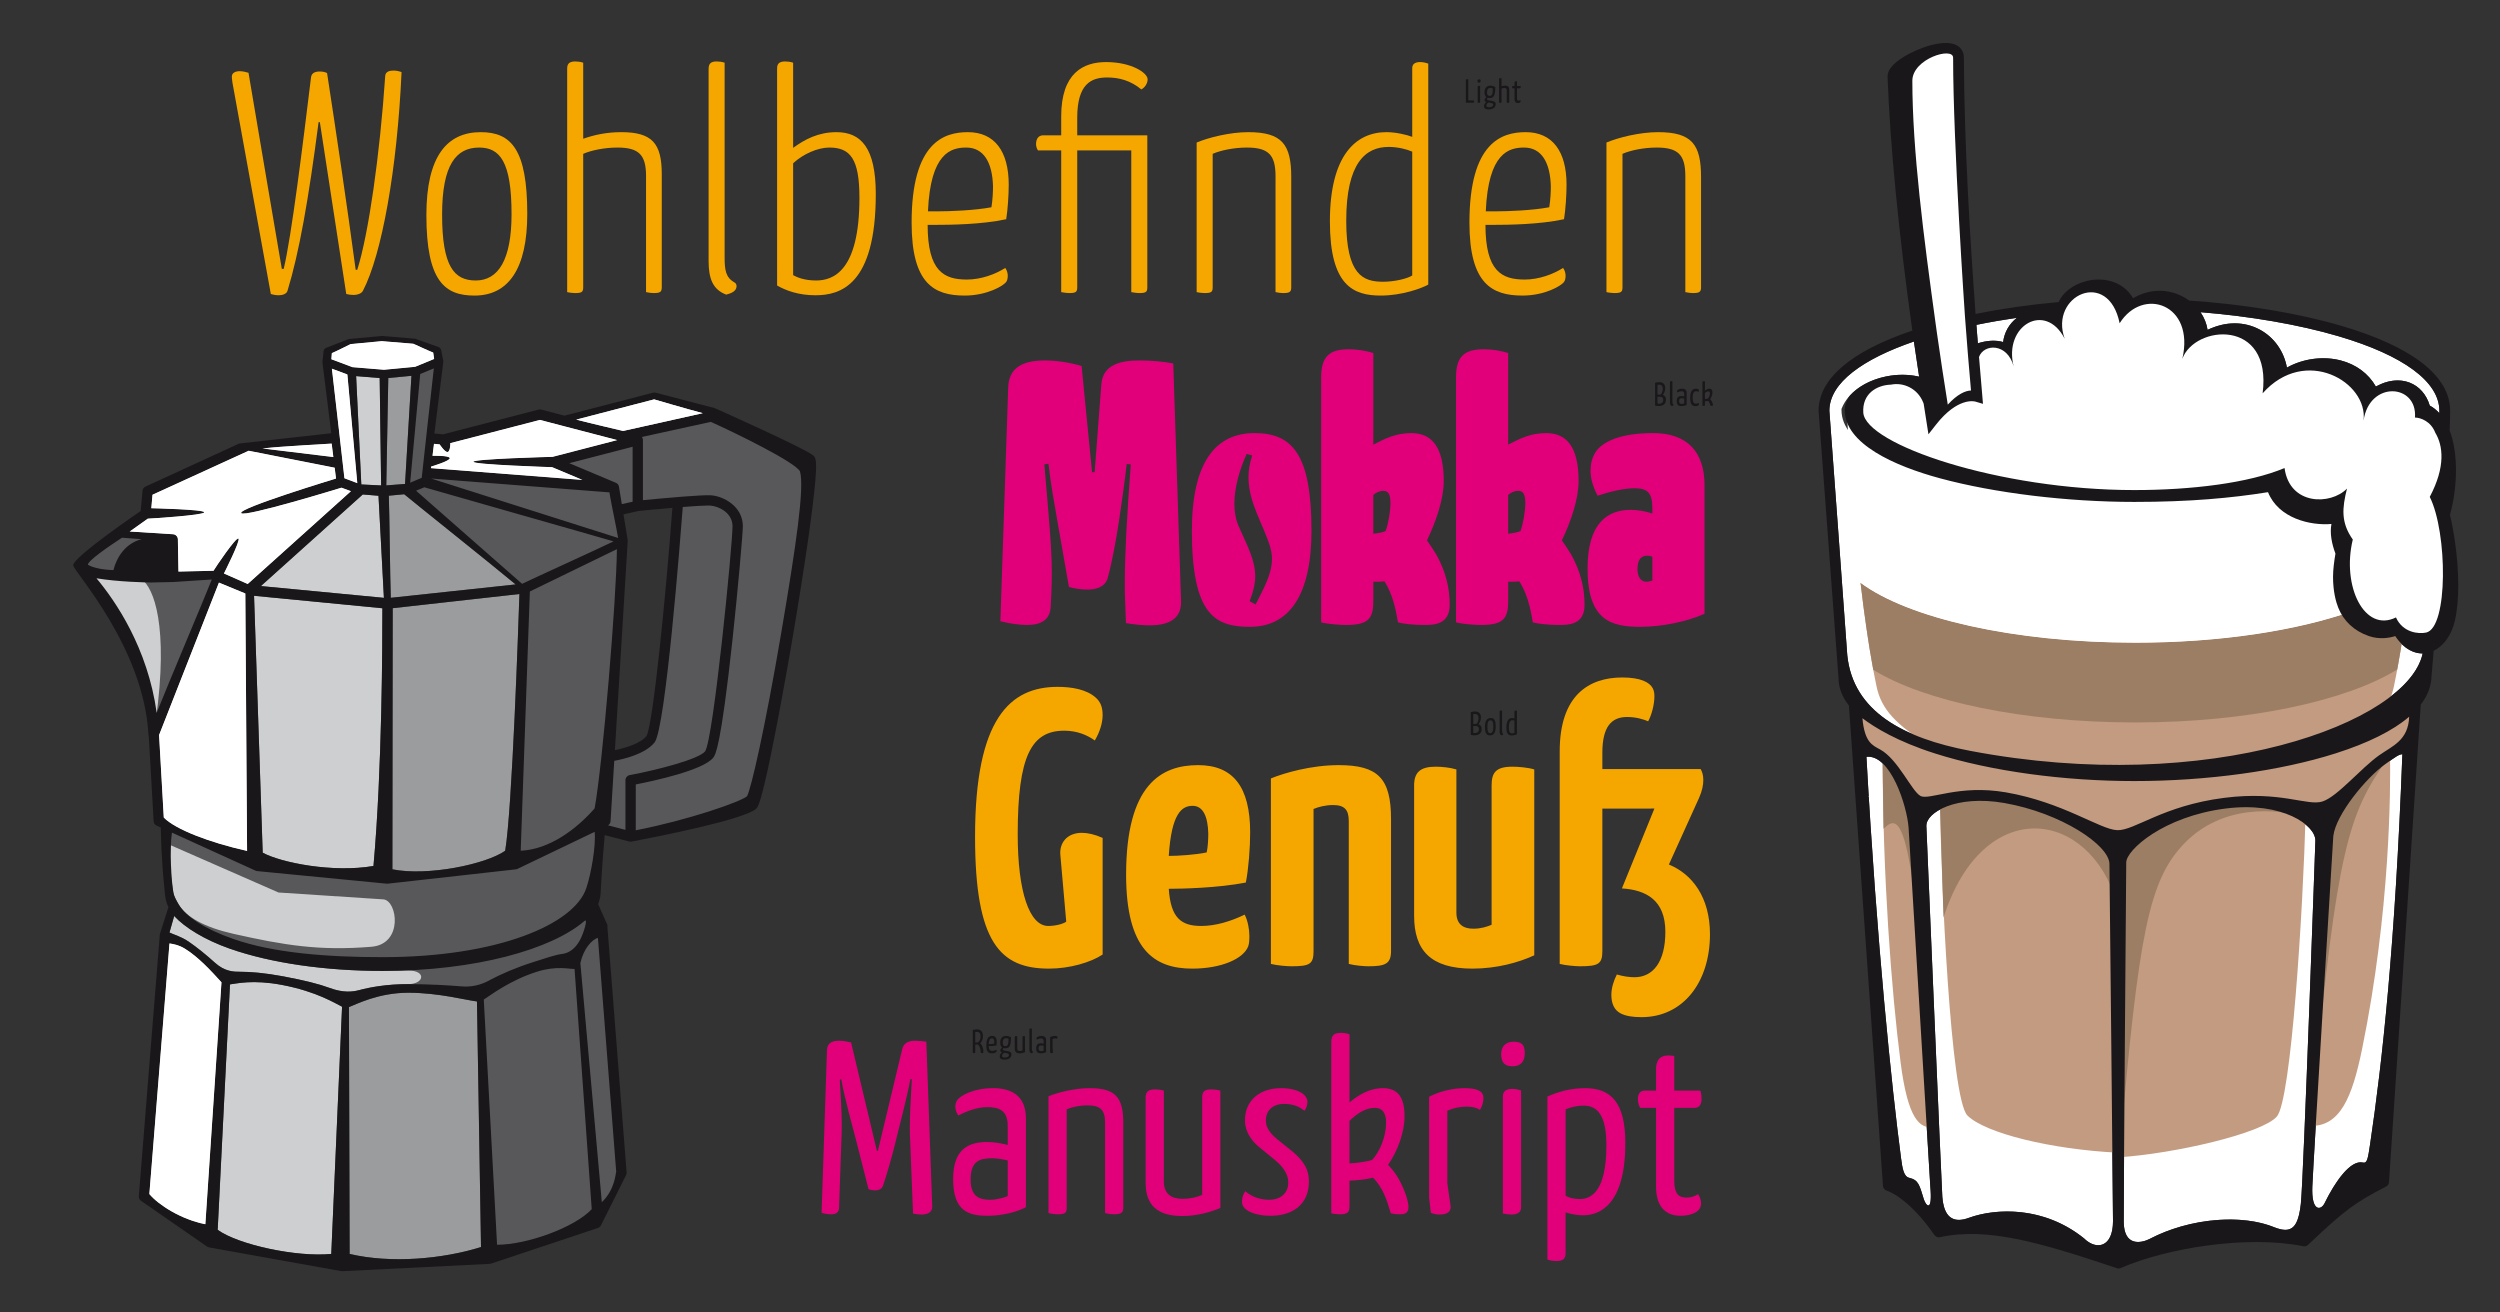 <?xml version="1.0" encoding="utf-8"?>
<!-- Generator: Adobe Illustrator 15.0.2, SVG Export Plug-In . SVG Version: 6.00 Build 0)  -->
<!DOCTYPE svg PUBLIC "-//W3C//DTD SVG 1.1//EN" "http://www.w3.org/Graphics/SVG/1.1/DTD/svg11.dtd">
<svg version="1.1" id="Ebene_1" xmlns="http://www.w3.org/2000/svg" xmlns:xlink="http://www.w3.org/1999/xlink" x="0px" y="0px"
	 width="1200px" height="630px" viewBox="0 0 1200 630" enable-background="new 0 0 1200 630" xml:space="preserve">
<rect x="0" y="0" width="1200" height="630" fill="#333333" stroke="none"/>
<path fill="#F5A700" d="M526.066,334.953c2.066,1.879,3.193,4.32,3.193,8.266c0,3.756-1.314,8.077-3.756,12.209
	c-3.381-2.442-8.266-4.695-14.652-4.695c-15.777,0-22.353,12.021-22.353,49.776c0,27.612,5.636,43.954,14.651,43.954
	c3.381,0,7.139-0.939,8.641-2.066l-2.817-31.933c-0.563-5.635,3.005-10.706,10.331-10.706c2.818,0,6.199,0.751,9.955,2.441v55.976
	c-5.635,3.758-15.777,6.763-25.733,6.763c-23.292,0-35.501-12.209-35.501-63.302c0-56.915,16.904-71.941,39.634-71.941
	C514.233,329.694,521.559,330.821,526.066,334.953z M600.076,399.57c0,7.325-0.752,17.281-2.066,24.043
	c-13.337,2.63-30.993,3.005-37.004,3.005c0.939,14.089,6.011,17.845,15.59,17.845c6.951,0,14.276-2.254,20.851-5.447
	c1.503,3.006,2.254,6.95,2.254,10.331c0,1.503,0,3.193-0.563,4.884c-2.254,6.011-12.961,10.707-26.86,10.707
	c-18.408,0-31.745-9.204-31.745-45.081c0-43.579,17.094-52.595,34.562-52.595C591.812,367.262,600.076,377.593,600.076,399.57z
	 M561.006,410.84c4.508,0,13.148-0.563,18.22-1.69c0.564-2.63,0.752-6.387,0.752-9.017c-0.188-8.076-2.442-13.336-7.514-13.336
	C567.392,386.797,562.32,390.178,561.006,410.84z M610.031,373.648c6.386-2.63,19.347-6.387,32.496-6.387
	c18.783,0,25.17,6.198,25.17,25.922v63.302c0,6.198-2.818,7.325-10.895,7.325c-2.254,0-6.387-0.376-9.393-1.127v-68.562
	c0-5.259-1.878-7.701-7.513-7.701c-3.758,0-7.138,0.939-9.393,1.879v68.186c0,6.198-1.69,7.325-10.519,7.325
	c-2.255,0-6.95-0.376-9.955-1.127V373.648z M736.446,458.551c-7.325,3.382-17.845,6.387-29.679,6.387
	c-20.098,0-27.987-8.828-27.987-25.358v-62.55c0-6.199,2.817-9.017,10.331-9.017c2.817,0,6.95,0.376,9.955,1.315v68.749
	c0,5.259,3.006,7.701,8.077,7.701c3.757,0,6.574-0.939,8.828-1.879v-66.87c0-6.011,1.879-9.017,9.956-9.017
	c2.817,0,7.514,0.376,10.519,1.315V458.551z M769.13,388.111v68.374c0,6.198-1.878,7.325-10.706,7.325
	c-2.066,0-6.762-0.376-9.768-1.127V360.688c0-26.861,13.899-35.502,30.054-35.502c8.641,0,13.149,2.255,14.651,5.26
	c0.563,1.127,0.752,2.254,0.752,3.757c0,3.944-1.315,9.017-3.006,12.021c-2.254-0.939-5.635-2.066-10.144-2.066
	c-7.325,0-11.834,4.509-11.834,17.094v7.89h47.147c0.752,1.126,1.315,3.005,1.315,5.259c0,2.441-0.563,5.26-2.066,8.641
	l-14.464,31.933c11.083,4.508,19.724,15.591,19.724,33.436c0,22.916-12.773,39.821-32.872,39.821c-4.32,0-7.701-0.563-10.144-1.878
	c-2.817-1.503-4.319-4.509-4.319-8.829c0-3.381,1.127-6.762,2.629-9.768c3.193,0.939,6.199,1.315,8.453,1.315
	c9.016,0,14.839-7.514,14.839-21.789c0-15.215-9.203-20.1-20.85-20.851l15.591-38.319H769.13z"/>
<g>
	<path fill="#E1007A" d="M396.96,504.031c0.118-3.423,2.479-4.484,5.901-4.484c1.652,0,3.658,0.354,5.665,0.826l12.391,52.043h0.472
		l11.683-48.856c0.708-3.068,3.186-4.013,6.254-4.013c1.771,0,3.776,0.236,5.311,0.472l2.833,79.186
		c0,2.715-2.242,3.776-5.193,3.776c-1.298,0-2.714-0.235-4.012-0.472l-1.416-35.875c-0.118-1.771-0.118-3.541-0.118-5.429
		c0-5.901,0.354-12.981,0.944-23.131l-0.708-0.118c-1.652,9.323-5.429,23.013-7.199,30.565c-1.18,5.074-4.485,16.64-5.901,20.534
		c-0.944,2.832-4.484,2.596-6.962,1.77l-5.665-22.304c-2.242-8.732-5.665-20.652-7.435-30.447l-0.708,0.118
		c0.59,9.913,0.944,16.168,0.944,22.068c0,1.771,0,3.658-0.118,5.429l-1.18,34.223c-0.118,2.125-1.534,2.951-3.895,2.951
		c-1.18,0-2.832-0.236-4.484-0.709L396.96,504.031z"/>
	<path fill="#E1007A" d="M476.74,522.323c9.205,0,15.695,4.012,15.695,14.515v42.603c-4.13,2.242-11.093,4.131-18.41,4.131
		c-8.733,0-16.522-1.889-16.522-17.584c0-14.752,7.671-17.82,16.404-17.82c3.304,0,7.317,0.709,9.795,1.417v-9.205
		c0-7.671-4.484-8.969-9.795-8.969c-5.192,0-10.503,2.242-13.925,4.012c-0.944-1.416-1.416-2.832-1.416-4.248
		c0-1.18,0.354-2.36,1.062-3.305C461.163,525.863,467.181,522.323,476.74,522.323z M483.703,557.019
		c-1.888-0.473-5.311-1.062-7.199-1.062c-6.019,0-10.621,1.062-10.621,10.268c0,8.024,4.13,9.677,9.323,9.677
		c3.422,0,7.198-1.181,8.497-1.771V557.019z"/>
	<path fill="#E1007A" d="M503.294,526.218c4.248-1.771,12.391-3.895,19.708-3.895c12.392,0,16.168,4.366,16.168,16.64v40.832
		c0,2.478-1.298,3.068-4.721,3.068c-0.944,0-2.714-0.236-4.012-0.591v-43.31c0-6.019-2.006-8.379-8.379-8.379
		c-3.895,0-7.671,0.826-10.031,1.888v47.323c0,2.478-0.826,3.068-4.603,3.068c-0.826,0-2.833-0.236-4.13-0.591V526.218z"/>
	<path fill="#E1007A" d="M585.787,579.795c-4.603,2.006-11.329,3.894-18.292,3.894c-12.037,0-17.583-5.311-17.583-15.931v-41.068
		c0-2.479,1.18-3.776,4.366-3.776c1.298,0,2.95,0.118,4.366,0.59v43.546c0,6.019,3.54,8.379,8.969,8.379
		c3.895,0,7.081-0.826,9.441-1.888v-46.732c0-2.597,0.825-3.895,4.248-3.895c1.18,0,3.068,0.118,4.484,0.59V579.795z"/>
	<path fill="#E1007A" d="M625.558,525.155c1.416,1.18,2.006,2.479,2.006,3.658c0,1.416-0.472,3.068-1.416,4.366
		c-2.478-2.006-5.311-3.304-9.913-3.304c-5.664,0-8.614,3.658-8.614,7.671c0,2.714,0.826,4.602,2.95,6.962
		c2.714,3.068,9.913,7.671,13.1,11.329c3.304,3.658,4.602,6.963,4.602,11.329c0,10.621-7.435,16.404-18.409,16.404
		c-6.845,0-11.565-2.007-13.1-4.484c-0.472-0.709-0.59-1.534-0.59-2.597c0-1.534,0.59-3.305,1.534-4.721
		c2.596,2.242,6.49,4.131,11.447,4.131c5.782,0,9.205-3.423,9.205-8.143c0-2.833-0.826-4.957-3.305-8.025
		c-2.95-3.422-10.739-8.614-13.335-11.683c-2.597-3.187-4.131-6.255-4.131-10.386c0-9.204,6.845-15.341,17.348-15.341
		C620.955,522.323,624.26,524.093,625.558,525.155z"/>
	<path fill="#E1007A" d="M647.746,529.168c4.012-3.305,9.322-6.845,16.05-6.845c6.962,0,10.385,4.13,10.385,13.453
		c0,7.906-3.423,16.876-7.907,23.366c1.652,1.652,3.776,4.366,4.957,6.49c3.186,5.665,4.838,11.094,4.838,13.808
		c0,3.305-2.478,3.423-4.248,3.423c-1.652,0-3.423-0.236-4.248-0.473c-1.771-6.137-3.659-12.155-8.497-17.111
		c-3.305,0.826-7.199,1.298-11.329,1.416v12.273c0,2.832-0.826,3.895-4.484,3.895c-0.944,0-2.833-0.118-4.249-0.473v-82.136
		c0-3.305,1.299-4.484,4.603-4.484c1.534,0,2.95,0.236,4.131,0.708V529.168z M647.746,558.435c3.776-0.118,8.497-0.944,10.856-1.652
		c3.776-4.013,6.728-11.211,6.728-17.938c0-4.721-1.889-7.081-5.311-7.081c-4.485,0-8.379,2.479-12.273,6.255V558.435z"/>
	<path fill="#E1007A" d="M685.984,526.453c5.074-2.714,11.684-4.13,16.994-4.13c5.546,0,7.67,1.298,8.378,2.36
		c0.473,0.59,0.708,1.651,0.708,2.596c0,1.771-0.708,3.895-1.651,5.429c-1.416-0.826-3.187-1.534-6.137-1.534
		s-6.255,0.472-9.56,2.006v34.813l1.534,10.621c0.473,2.95-1.534,4.366-5.311,4.366c-1.416,0-2.95-0.354-4.13-0.826l-0.826-7.316
		V526.453z"/>
	<path fill="#E1007A" d="M726.582,500.019c4.013,0,5.311,1.652,5.311,5.547c0,4.013-2.006,6.255-5.9,6.255
		c-3.423,0-5.429-1.534-5.429-5.783C720.563,502.261,722.688,500.019,726.582,500.019z M730.122,579.559
		c0,2.479-1.888,3.422-4.72,3.422c-0.944,0-2.715-0.235-4.013-0.472v-56.291c0-2.833,2.124-3.541,4.603-3.541
		c1.416,0,2.95,0.354,4.13,0.708V579.559z"/>
	<path fill="#E1007A" d="M742.749,526.335c5.075-2.242,10.976-4.012,18.174-4.012c12.273,0,19.236,6.845,19.236,26.316
		c0,29.267-12.037,34.695-20.18,34.695c-3.659,0-6.845-0.826-8.497-1.416v19.59c0,2.596-1.181,3.776-4.249,3.776
		c-1.888,0-3.186-0.236-4.484-0.708V526.335z M751.482,573.894c1.416,1.062,4.13,1.652,6.845,1.652
		c5.074,0,12.745-3.187,12.745-25.727c0-13.217-3.54-19.117-10.857-19.117c-3.895,0-6.608,0.943-8.732,1.77V573.894z"/>
	<path fill="#E1007A" d="M794.913,531.764h-7.671c-0.708-1.416-1.062-2.832-1.062-4.248c0-2.124,0.943-4.013,3.186-4.013h5.547
		v-10.385c0-3.423,1.298-6.491,5.9-6.491c0.944,0,1.889,0.118,2.833,0.236v16.64h12.509c0.472,1.298,0.59,2.832,0.59,4.013
		c0,2.36-0.944,4.248-3.304,4.248h-9.795v34.932c0,5.9,1.77,8.143,5.782,8.143c2.479,0,4.248-0.708,5.664-1.652
		c0.826,1.299,1.417,2.833,1.417,4.367c0,1.062-0.236,2.006-0.944,2.95c-1.299,1.77-4.721,3.068-8.852,3.068
		c-8.261,0-11.801-5.665-11.801-13.808V531.764z"/>
</g>
<g>
	<path fill="#F5A700" d="M111.591,39.752c-0.302-1.811-0.302-2.715-0.302-3.017c0-1.81,1.81-2.564,3.771-2.564
		c1.508,0,3.167,0.453,4.224,0.754c5.431,31.829,12.37,73.312,15.99,94.129h0.905c3.771-15.688,9.202-59.887,13.124-92.018
		c0.302-2.112,2.112-2.715,4.224-2.715c1.357,0,2.715,0.302,3.469,0.754c3.922,25.493,9.805,64.865,13.728,94.431h0.754
		c5.431-17.045,10.861-55.21,13.426-93.073c0.151-2.112,2.112-2.564,4.073-2.564c1.508,0,3.017,0.453,3.771,0.754
		c-2.112,46.763-9.503,87.643-18.554,104.99c-0.754,1.358-2.715,1.961-4.375,1.961c-1.207,0-2.564-0.151-3.621-0.453l-12.671-82.514
		h-0.604c-4.827,37.259-9.353,62.753-14.934,81.005c-0.453,1.509-2.414,2.112-4.224,2.112c-1.509,0-2.866-0.301-3.771-0.603
		L111.591,39.752z"/>
	<path fill="#F5A700" d="M230.761,63.436c14.632,0,22.326,8.296,22.326,39.221c0,26.398-9.051,39.22-25.342,39.22
		c-14.18,0-23.08-6.788-23.08-38.617C204.664,74.9,214.62,63.436,230.761,63.436z M228.347,134.636
		c10.861,0,17.197-9.956,17.197-31.829c0-25.192-5.581-31.98-15.537-31.98c-11.012,0-17.8,8.146-17.8,32.131
		C212.207,127.848,217.939,134.636,228.347,134.636z"/>
	<path fill="#F5A700" d="M276.016,140.67c-0.754,0-2.564-0.151-3.771-0.453V32.964c0-2.263,0.905-3.469,3.922-3.469
		c1.056,0,2.414,0.151,3.771,0.604v36.505c5.129-1.811,11.163-3.168,18.252-3.168c14.934,0,19.459,5.431,19.459,20.214v54.305
		c0,2.263-0.905,2.715-3.922,2.715c-0.905,0-2.414-0.151-3.621-0.453V84.554c0-10.107-3.318-13.727-13.727-13.727
		c-6.335,0-12.671,1.357-16.442,3.017v64.11C279.938,140.217,279.184,140.67,276.016,140.67z"/>
	<path fill="#F5A700" d="M347.818,123.473c0,6.034,0.453,9.654,4.677,12.068c0.603,0.302,1.056,0.905,1.056,1.81
		c0,2.414-2.564,3.47-4.978,4.073c-6.335-2.414-8.447-7.542-8.447-16.141V33.115c0-2.715,1.207-3.62,3.922-3.62
		c1.056,0,2.414,0.151,3.771,0.604V123.473z"/>
	<path fill="#F5A700" d="M373.01,32.813c0-2.112,0.905-3.319,3.922-3.319c1.056,0,2.414,0.151,3.771,0.604v40.88
		c5.582-4.073,12.068-7.542,20.817-7.542c11.766,0,18.856,7.542,18.856,29.717c0,43.746-17.046,48.573-28.963,48.573
		c-8.146,0-14.18-2.263-18.404-4.676V32.813z M380.703,132.071c1.659,0.905,5.129,2.564,11.012,2.564
		c8.146,0,20.817-4.375,20.817-39.673c0-18.705-4.375-24.136-14.481-24.136c-5.582,0-12.671,3.168-17.348,7.542V132.071z"/>
	<path fill="#F5A700" d="M484.186,88.627c0,4.827-0.453,11.917-1.207,16.594c-11.766,2.564-27.001,2.715-34.393,2.715h-3.319
		c0,22.326,7.844,26.248,18.856,26.248c6.788,0,13.728-2.564,18.404-5.582c0.905,1.207,1.207,2.715,1.207,3.922
		c0,0.754-0.151,1.81-0.604,2.564c-1.207,2.112-9.503,6.788-20.062,6.788c-14.632,0-25.494-5.581-25.494-34.997
		c0-38.768,15.688-43.444,27.002-43.444C477.398,63.436,484.186,72.637,484.186,88.627z M445.418,101.449h4.375
		c6.335,0,18.102-0.453,26.097-1.961c0.604-3.771,0.754-7.392,0.754-10.107c-0.302-11.464-4.525-18.554-12.822-18.554
		C456.581,70.827,446.625,73.241,445.418,101.449z"/>
	<path fill="#F5A700" d="M543.017,72.185h-25.945v65.77c0,2.263-0.754,2.715-3.922,2.715c-0.754,0-2.414-0.151-3.771-0.453V72.185
		h-11.163c-0.603-0.905-0.905-1.961-0.905-3.017c0-2.414,1.056-4.224,3.469-4.224h8.599v-9.051c0-20.968,10.71-26.097,21.571-26.097
		c12.067,0,19.912,5.129,19.912,8.296c0,1.66-1.057,3.771-3.018,4.827c-5.129-4.224-10.559-5.732-16.442-5.732
		c-7.542,0-14.331,3.017-14.331,19.309v8.447h33.639v73.011c0,2.263-0.754,2.715-3.922,2.715c-0.754,0-2.413-0.151-3.771-0.453
		V72.185z"/>
	<path fill="#F5A700" d="M574.394,68.414c5.731-2.414,15.989-4.978,24.738-4.978c16.292,0,20.667,5.883,20.667,21.571v52.948
		c0,2.263-0.905,2.715-3.922,2.715c-0.905,0-2.414-0.151-3.621-0.453V84.554c0-10.107-3.318-13.727-13.727-13.727
		c-6.336,0-12.672,1.357-16.443,3.017v64.11c0,2.263-0.754,2.715-3.922,2.715c-0.754,0-2.564-0.151-3.771-0.453V68.414z"/>
	<path fill="#F5A700" d="M677.873,32.663c0-2.112,1.66-2.866,3.771-2.866c1.357,0,2.716,0.302,3.922,0.754v106.046
		c-3.168,1.81-12.671,5.279-22.777,5.279c-13.124,0-24.438-4.676-24.438-35.6c0-31.829,12.521-42.841,27.152-42.841
		c4.677,0,10.106,1.357,12.369,2.263V32.663z M677.873,72.788c-2.715-1.207-7.09-2.263-11.313-2.263
		c-11.012,0-20.364,7.542-20.364,35.449c0,26.097,8.146,29.265,17.649,29.265c5.581,0,11.766-1.508,14.028-3.017V72.788z"/>
	<path fill="#F5A700" d="M751.941,88.627c0,4.827-0.452,11.917-1.207,16.594c-11.766,2.564-27.002,2.715-34.394,2.715h-3.318
		c0,22.326,7.844,26.248,18.856,26.248c6.788,0,13.727-2.564,18.403-5.582c0.905,1.207,1.207,2.715,1.207,3.922
		c0,0.754-0.151,1.81-0.604,2.564c-1.207,2.112-9.504,6.788-20.063,6.788c-14.632,0-25.493-5.581-25.493-34.997
		c0-38.768,15.688-43.444,27.002-43.444C745.153,63.436,751.941,72.637,751.941,88.627z M713.173,101.449h4.375
		c6.336,0,18.102-0.453,26.097-1.961c0.604-3.771,0.754-7.392,0.754-10.107c-0.301-11.464-4.525-18.554-12.821-18.554
		C724.336,70.827,714.38,73.241,713.173,101.449z"/>
	<path fill="#F5A700" d="M771.1,68.414c5.731-2.414,15.989-4.978,24.738-4.978c16.292,0,20.667,5.883,20.667,21.571v52.948
		c0,2.263-0.905,2.715-3.923,2.715c-0.904,0-2.413-0.151-3.62-0.453V84.554c0-10.107-3.318-13.727-13.727-13.727
		c-6.336,0-12.672,1.357-16.442,3.017v64.11c0,2.263-0.755,2.715-3.923,2.715c-0.754,0-2.564-0.151-3.771-0.453V68.414z"/>
</g>
<g>
	<path fill="#58585A" d="M298.971,259.495l-2.357-14.406l9.541-2.146l6.971-0.667l12.148-1.069l-0.205,2.747
		c-2.357,32.048-8.859,104.39-12.797,110.599l-0.062,0.096l-0.068,0.092c-3.404,4.357-11.805,6.65-16.508,7.631l-3,0.625
		l6.338-103.441l0.023,0.105L298.971,259.495z M167.833,165.062c0,0.009-8.962,3.505-10.222,3.995
		c-0.083,0.792-0.501,4.799-0.501,4.799c0.002-0.039,4.215,33.798,4.215,33.798l0.292,2.352c0,0-45.938,5.139-46.067,5.152
		c-0.036,0.008-0.106,0.021-0.119,0.025c-0.23,0.105-44.633,20.507-44.633,20.507c-0.043,0.021-0.074,0.065-0.079,0.114
		l-0.958,10.776l-14.11,10.03l-0.564,0.081c-0.015,0-0.042,0.004-0.054,0.013c-15.079,9.582-17.402,12.99-17.564,14.132
		c0.377,0.678,1.711,2.509,3.045,4.333c8.56,11.701,31.292,42.777,33.087,77.519l0.083,0.269l0.081,0.474l2.312,40.637
		c0.005,0.051,0.033,0.097,0.079,0.116c0.002,0,3.345,1.522,3.345,1.522l0.048,2.674c0.074,4.603,0.217,13.173,1.875,29.85
		c0.237,2.373,0.583,4.324,1.505,6.148l0.434,0.854l-4.321,13.586c-0.006,0.029-10.076,125.533-10.076,125.533v0.014
		c0,0.044,0.02,0.087,0.056,0.109c0.003,0.002,30.098,20.85,31.625,21.906c0.05,0.026,0.109,0.057,0.109,0.057
		s0.057,0.018,0.105,0.031c2.023,0.364,60.966,10.957,63.168,11.354c0.048,0.002,0.201,0.012,0.201,0.012s0.011,0,0.018,0.006
		c0.16-0.01,70.746-3.527,70.746-3.527c0.035-0.004,48.865-16.297,51.162-17.064c0.027-0.011,0.119-0.053,0.127-0.055
		c0.01-0.009,0.014-0.009,0.02-0.014c0.01-0.009,0.014-0.013,0.018-0.018c0.006-0.008,0.051-0.074,0.051-0.074
		c-0.023,0.053,12.053-24.076,12.053-24.076v-0.002c0-0.256-9.209-118.004-9.209-118.004l-0.016-0.221c0,0,0.023-0.15,0.049-0.302
		c-0.014-0.024-0.074-0.133-0.074-0.133l-0.098-0.189l-4.506-10.145l0.363-0.915c0.605-1.531,0.953-3.089,1.035-4.633
		c0.633-12.189,1.414-21.858,1.959-27.822l0.252-2.747c0,0,14.418,3.758,14.457,3.77c0.027-0.003,0.119-0.012,0.119-0.012h0.057
		c32.381-6.156,55.354-12.118,58.529-15.192c0.744-0.72,2.473-5.656,6.475-25.075c2.875-13.936,6.328-32.442,9.715-52.117
		c6.041-35.079,11.865-74.053,11.865-85.499c0-0.607-0.018-1.133-0.049-1.582c-0.082-1.061-0.24-1.625-0.521-1.821
		c-4.51-3.225-32.332-15.93-46.469-22.227c-0.041-0.013-0.086-0.028-0.086-0.028s-0.057-0.024-0.084-0.033
		c-0.145-0.037-28.08-7.321-28.08-7.321c-0.068,0-42.58,11.018-42.58,11.018l-0.588,0.153l-11.756-3.066
		c-0.07,0-45.926,11.885-45.926,11.885l-0.402,0.104l-6.961-0.676c0,0,4.531-36.403,4.551-36.564c0,0,0.002-0.06,0.002-0.062
		c-0.023-0.114-0.797-4.102-0.939-4.839c-1.277-0.455-10.764-3.841-10.766-3.841c-0.005,0.009-15.232-1.247-15.51-1.269
		C183.186,163.604,167.833,165.062,167.833,165.062"/>
	<path fill="#CECFD1" d="M159.204,212.908c-2.275,0.254-22.655,1.164-33.24,2.348l34.047,4.129
		C159.67,216.636,159.362,214.159,159.204,212.908 M184.304,177.487c0.348-0.033,14.353-1.361,14.935-1.416
		c0.463-0.19,6.914-2.85,9.144-3.769c-0.141-0.718-0.305-2.397-0.436-3.076c-1.746-0.622-9.117-4.078-9.551-4.236
		c-0.514-0.041-14.801-1.216-15.153-1.246c-0.208,0.02-14.785,1.402-14.955,1.417c-0.451,0.175-7.216,3.64-9.011,4.337
		c-0.084,0.803-0.125,2.028-0.222,2.954c2.226,0.833,9.664,3.62,10.113,3.787C169.712,176.286,183.954,177.458,184.304,177.487
		 M126.093,409.276c8.682,4.804,33.743,9.761,53.171,6.393c4.254-47.305,4.263-108.223,4.28-123.711l-61.606-5.983
		C122.398,300.052,125.577,393.434,126.093,409.276 M85.376,258.873c0,0,0.209,11.787,0.275,15.484l3.754-0.087
		c0.07,0,0.142-0.002,0.214-0.004l0.737-0.018c4.657-0.105,10.66-0.241,12.139-0.275c1.196-2.039,10.765-16.164,11.947-15.471
		c1.181,0.692-6.964,16.774-6.964,16.774c3.33,1.47,9.022,3.983,11.426,5.045l49.546-44.542l-4.529-1.696
		c0,0-46.595,14.332-48.128,12.225c-1.671-2.297,45.503-16.604,45.503-16.604c-0.167-1.337-0.398-3.194-0.649-5.213l-41.292-8.135
		c-3.759,1.728-43.822,20.038-46.158,21.109c-0.11,1.273-0.378,4.266-0.574,6.488c0,0,25.311,0.562,25.34,1.93v0.057
		c0,1.343-25.585,2.978-27.018,3.008c-0.689,0.49-4.601,3.27-8.699,6.184c7.83,0.492,20.809,1.309,20.809,1.309
		C84.344,256.523,85.354,257.58,85.376,258.873 M110.393,472.506l-5.909,117.816c9.915,7.158,38.001,13.217,54.525,11.563
		l5.18-118.664c-2.892-1.38-12.082-7.309-28.926-10.478C121.311,470.116,113.549,472.127,110.393,472.506 M88.625,455.287
		c-2.896-1.762-5.335-2.12-7.285-2.452c-0.564,7.031-9.437,117.605-9.654,120.303c4.158,5.065,15.172,12.226,26.89,14.494
		l7.735-116.129C101.455,466.126,95.076,459.209,88.625,455.287 M195.967,465.854c-0.413,0-0.796-0.008-1.159-0.02
		c-3.643,0.134-7.342,0.208-11.105,0.208c-27.64,0-53.681-3.784-73.327-10.657c-11.999-4.2-21.615-10.11-26.772-15.711l-2.259,7.931
		c1.669,0.911,5.239,1.702,9.231,4.402c3.682,2.49,8.654,6.512,12.465,9.989c4.876,4.445,9.125,4.465,12.384,4.461
		c4.616-0.004,11.389,0.479,20.756,2.241c9.903,1.864,17.054,3.662,21.875,5.46c6.764,2.524,11.282,1.916,14.266,1.12
		c5.326-1.42,13.351-2.902,23.647-2.902C203.619,472.377,204.84,465.854,195.967,465.854 M184.273,286.968l-2.597-49.01
		l-7.545-0.621c-5.499,4.944-38.229,34.369-48.916,43.977C138.575,282.61,174.501,286.021,184.273,286.968 M227.227,221.658
		c0.004-1.37,37.336-2.371,37.994-2.367l31.059-8.05c-11.719-3.059-36.162-9.431-37.133-9.684
		c-1.145,0.295-38.43,9.959-43.033,11.154c0.154,0.431-0.111,3.853-1.125,4.213c-1.291,0.461-3.926-3.618-3.926-3.618
		c-0.809-0.079-1.816-0.177-2.748-0.267c-0.143,1.142-0.412,3.306-0.717,5.762c0,0,8.049-0.25,8.279,1.101
		c0.23,1.349-8.92,4.038-8.92,4.038c-0.033,0.261-0.066,0.519-0.096,0.773l72.713,5.652c-6.281-2.642-12.809-5.39-14.541-6.119
		C265.033,224.246,227.221,223.028,227.227,221.658 M339.586,198.113c-8.051-2.1-24.611-7.229-25.402-7.436
		c-0.951,0.246-29.49,7.425-40.688,10.326c7.613,1.986,23.209,7.591,24.99,8.054L339.586,198.113z M85.602,433.855
		c0.052,0.083,0.105,0.162,0.146,0.249c3.579,6.021,12.261,10.964,26.264,14.123c24.414,5.504,41.292,8.27,66.265,6.222
		c15.428-1.267,12.495-22.095,5.79-22.746l-50.393-3.303c-0.036-0.005-51.65-22.65-51.65-22.65
		c-1.212,8.129,0.223,16.971,1.202,22.708C83.528,430.23,84.582,432.062,85.602,433.855 M159.304,176.957
		c0.753,6.03,5.696,50.03,6.018,52.606c0.967,0.362,4.709,1.792,6.185,2.346l-4.761-52.165L159.304,176.957z M117.769,284.874
		l-12.683-5.237L76.35,352.811c0.263,4.581,2.109,37.031,2.256,39.612c5.499,5.684,22.024,12.02,39.994,16.026L117.769,284.874z
		 M182.943,233.021l-0.695-51.557l-11.304-0.932l2.48,52.016C175.317,232.703,180.753,232.841,182.943,233.021"/>
	<path fill="#CECFD1" d="M68.013,278.01c5.705,4.233,13.063,22.081,6.808,67.525l-1.656,2.025l-6.254-27.784l-16.193-32.382
		l-9.015-12.696l19.87,2.393C61.573,277.091,62.31,273.778,68.013,278.01"/>
	<path fill="#9B9C9E" d="M167.821,601.886l-0.329-118.481c3.474-1.309,14.082-6.896,28.475-6.896c14.671,0,28.173,3.675,32.974,4.19
		l1.941,117.884C212.309,604.387,187.497,606.546,167.821,601.886 M242.488,408.366c-9.193,6.475-37.215,12.32-54.138,8.912
		l0.151-125.352l60.826-6.803C248.844,299.181,245.852,388.485,242.488,408.366 M247.514,280.526
		c-13.41,1.496-50.516,5.368-59.936,6.422c-0.339-9.422-0.625-40.238-0.942-49.014l7.375-0.7
		C199.685,241.972,236.164,271.049,247.514,280.526 M194.417,232.294c-1.837,0.175-6.82,0.49-8.997,0.696l0.958-51.549l11.12-1.055
		L194.417,232.294z"/>
	<path fill="#1A171B" d="M374.984,303.814c-7.902,46.516-14.508,74.95-16.412,78.376c-3.242,2.769-28.6,11.536-53.402,16.345
		v-22.003c8.463-1.653,32.469-6.808,37.211-12.882c0.98-1.253,3.578-4.586,9.174-56.174c2.717-25.078,5.014-51.565,5.014-54.908
		c0-9.407-9.143-14.412-15.32-14.834c-0.145-0.008-0.299-0.015-0.473-0.022c-2.174-0.067-6.717,0.195-12.037,0.597
		c-0.178,0.014-0.357,0.026-0.537,0.042c-0.166,0.011-0.328,0.024-0.494,0.038c-7.117,0.551-15.033,1.295-19.098,1.689V211.25
		c0-0.009-0.006-0.013-0.006-0.017c0-0.145-0.012-0.285-0.037-0.425v-0.009c-0.006-0.022-0.014-0.04-0.014-0.057
		c-0.014-0.048-0.027-0.092-0.035-0.135c-0.035-0.129-0.08-0.253-0.135-0.373c-0.014-0.037-0.031-0.074-0.049-0.109
		c-0.066-0.132-0.148-0.256-0.236-0.372l33.088-7.25c11.42,5.093,40.602,19.36,42.807,23.766
		C386.193,233.983,382.133,261.75,374.984,303.814 M302.238,372.048c-1.172,0.219-2.025,1.242-2.025,2.438v23.845
		c-2.244-0.585-5.777-1.506-8.342-2.175c0.688-0.421,1.145-1.133,1.195-1.947l1.779-29.013c4.541-0.825,15.002-3.275,19.385-8.889
		c5.242-6.711,12.365-97.98,13.498-112.948c5.631-0.44,9.744-0.685,11.953-0.702c0.004,0,0.012-0.002,0.018-0.002h0.389
		c0.074,0.002,0.141,0.004,0.211,0.004c0.074,0,0.152,0.002,0.223,0.004c0.139,0.004,0.275,0.008,0.389,0.017
		c4.314,0.293,10.701,3.641,10.701,9.888c0,8.812-9.121,102.062-13.156,108.052C335.502,364.4,315.496,369.583,302.238,372.048
		 M285.412,388.043c-8.818,10.063-21.76,19.701-35.467,20.302l4.385-124.427l41.775-20.315
		C295.918,287.092,289.348,366.353,285.412,388.043 M295.777,562.453c-0.359,0.717-0.455,8.315-6.896,14.604L278.578,462.27
		c1.486-6.723,5.451-11.289,8.42-12.068C287.793,460.329,295.678,561.158,295.777,562.453 M238.592,597.48l-6.375-117.682
		c2.908-1.809,12.299-9.201,25.59-13.389c9.426-2.97,15.488-1.188,17.973-1.316l8.25,115.314
		C275.77,589.221,252.912,597.48,238.592,597.48 M167.821,601.886l-0.329-118.481c3.475-1.309,14.083-6.896,28.476-6.896
		c14.669,0,28.173,3.675,32.974,4.191l1.941,117.883C212.309,604.387,187.497,606.546,167.821,601.886 M158.055,474.159
		c-4.821-1.798-11.972-3.596-21.875-5.46c-9.367-1.763-16.14-2.245-20.755-2.24c-3.259,0.002-7.508-0.018-12.385-4.463
		c-3.81-3.476-8.782-7.498-12.464-9.988c-3.992-2.7-7.562-3.491-9.231-4.402l2.26-7.932c5.156,5.602,14.772,11.512,26.771,15.712
		c19.646,6.873,45.687,10.657,73.327,10.657c44.507,0,81.019-10.321,96.841-23.98c1.881-1.625-0.43,6.029-2.189,9.214
		c-1.047,1.887-3.594,6.004-8.555,6.609c-3.234,0.396-7.635,1.953-13.48,3.796c-9.105,2.87-16.035,6.032-20.623,8.431
		c-5.098,3.015-10.033,3.681-13.971,3.355c-6.406-0.527-15.625-1.091-25.757-1.091c-10.296,0-18.321,1.482-23.647,2.902
		C169.337,476.076,164.819,476.683,158.055,474.159 M159.009,601.886c-16.523,1.653-44.61-4.405-54.525-11.563l5.909-117.817
		c3.156-0.378,10.918-2.389,24.87,0.239c16.844,3.169,26.034,9.098,28.926,10.478L159.009,601.886z M98.576,587.632
		c-11.717-2.269-22.731-9.429-26.89-14.494c0.217-2.697,9.09-113.271,9.654-120.303c1.949,0.332,4.388,0.69,7.285,2.452
		c6.451,3.922,12.83,10.839,17.686,16.216L98.576,587.632z M78.606,392.423c-0.147-2.581-1.993-35.031-2.256-39.612l28.736-73.173
		l12.683,5.237l0.832,123.575C100.63,404.442,84.105,398.106,78.606,392.423 M46.304,277.576
		c10.312,1.746,24.146,2.004,26.215,2.033c0.035,0,4.878-0.109,10.75-0.243h0.004l18.393-1.206
		c-3.533,8.998-21.359,51.012-26.454,63.988C70.903,311.038,55.512,288.584,46.304,277.576 M58.561,258.103
		c2.667,0.166,5.852,0.481,9.424,0.707c-7.656,1.883-12.014,8.599-13.545,14.842c-6.007-0.236-9.659-1.179-12.208-2.533
		C41.743,269.434,52.381,262.124,58.561,258.103 M70.945,248.948c1.432-0.031,27.018-1.666,27.018-3.008v-0.057
		c-0.028-1.367-25.34-1.929-25.34-1.929c0.197-2.223,0.464-5.215,0.575-6.488c2.336-1.072,42.399-19.381,46.158-21.11l41.292,8.135
		c0.251,2.02,0.483,3.876,0.649,5.213c0,0-47.174,14.307-45.503,16.604c1.534,2.106,48.129-12.225,48.129-12.225l4.528,1.696
		l-49.546,44.541c-2.405-1.061-8.097-3.575-11.426-5.045c0,0,8.144-16.083,6.963-16.774c-1.181-0.694-10.75,13.431-11.946,15.471
		c-1.479,0.035-7.481,0.17-12.139,0.275l-0.737,0.017c-0.073,0.003-0.145,0.004-0.214,0.004l-3.754,0.088
		c-0.065-3.697-0.275-15.484-0.275-15.484c-0.022-1.292-1.032-2.35-2.321-2.432c0,0-12.979-0.816-20.809-1.308
		C66.345,252.218,70.255,249.438,70.945,248.948 M159.203,212.908c0.159,1.251,0.467,3.728,0.808,6.477l-34.047-4.129
		C136.549,214.072,156.929,213.162,159.203,212.908 M171.507,231.909c-1.475-0.553-5.218-1.983-6.185-2.345
		c-0.321-2.577-5.265-46.577-6.018-52.606l7.442,2.787L171.507,231.909z M159.277,169.5c1.795-0.698,8.561-4.164,9.011-4.338
		c0.171-0.015,14.747-1.397,14.955-1.417c0.352,0.03,14.64,1.205,15.153,1.247c0.435,0.157,7.805,3.614,9.549,4.235
		c0.133,0.678,0.297,2.357,0.438,3.076c-2.23,0.918-8.681,3.579-9.144,3.769c-0.582,0.055-14.587,1.382-14.935,1.416
		c-0.35-0.029-14.591-1.201-15.135-1.247c-0.449-0.167-7.887-2.953-10.113-3.787C159.152,171.528,159.193,170.303,159.277,169.5
		 M211.062,213.306c0,0,2.635,4.08,3.926,3.618c1.014-0.361,1.279-3.783,1.125-4.213c4.604-1.194,41.889-10.859,43.033-11.154
		c0.971,0.253,25.414,6.625,37.133,9.684l-31.057,8.05c-0.66-0.004-37.992,0.998-37.996,2.367
		c-0.006,1.37,37.807,2.587,37.807,2.587c1.732,0.729,8.26,3.477,14.539,6.119l-72.711-5.653c0.029-0.253,0.064-0.512,0.096-0.772
		c0,0,9.152-2.688,8.92-4.038c-0.23-1.35-8.279-1.101-8.279-1.101c0.305-2.457,0.574-4.621,0.717-5.762
		C209.246,213.129,210.254,213.228,211.062,213.306 M313.977,191.71c0.793,0.206,15.289,4.51,23.338,6.611l-38.221,8.53
		c-1.785-0.466-14.887-3.448-22.5-5.433C287.789,198.519,313.027,191.956,313.977,191.71 M301.307,259.695
		c0-0.001,0-0.004,0.006-0.008v-0.018c0-0.008-0.006-0.017-0.006-0.025c0.01-0.11,0.01-0.219,0-0.329
		c-0.004-0.046-0.014-0.088-0.021-0.132c-0.004-0.021,0-0.043-0.004-0.065l-2-12.229l7.24-1.627c1.76-0.175,4.117-0.402,6.795-0.651
		h0.01h0.004c0,0,6.023-0.532,9.402-0.829c-3.129,42.506-9.359,104.659-12.438,109.516c-2.775,3.553-10.279,5.771-15.139,6.781
		L301.307,259.695z M295.686,231.773c-0.023-0.009-0.039-0.026-0.062-0.035c0,0-0.082-0.033-0.219-0.092l-0.41-0.175
		c-0.268-0.109-0.617-0.258-1.027-0.429l-0.725-0.306c-4.426-1.862-14.01-5.894-19.984-8.409l30.395-7.875v26.373
		c-1.658,0.372-3.158,0.711-5.176,1.164c-0.078-0.503-0.176-1.074-0.271-1.671l-1.002-6.112c-0.008-0.044-0.014-0.083-0.021-0.123
		l-0.074-0.461c-0.006-0.036-0.023-0.068-0.031-0.103c-0.031-0.144-0.07-0.282-0.121-0.416c-0.027-0.056-0.049-0.109-0.076-0.163
		c-0.061-0.125-0.135-0.243-0.213-0.356c-0.031-0.042-0.059-0.086-0.088-0.125c-0.119-0.145-0.25-0.278-0.398-0.392
		c-0.027-0.017-0.053-0.031-0.074-0.048C295.975,231.922,295.834,231.843,295.686,231.773 M206.898,229.686l85.633,6.657
		c0.08,0.493,0.182,1.113,0.297,1.809c0.705,4.312,3.062,15.149,3.867,20.062L206.898,229.686z M196.879,231.694l4.826-52.173
		l6.537-2.694c-0.76,6.107-5.508,50.034-5.818,52.523C201.592,229.69,198.131,231.178,196.879,231.694 M199.717,235.54l3.964-1.636
		c8.441,2.503,80.746,22.979,90.814,25.962c-7.895,3.841-38.281,17.645-43.887,20.371L199.717,235.54z M242.488,408.366
		c-9.193,6.475-37.215,12.32-54.138,8.912l0.151-125.352l60.826-6.803C248.844,299.181,245.852,388.485,242.488,408.366
		 M247.514,280.525c-13.41,1.496-50.516,5.368-59.935,6.423c-0.34-9.422-0.625-40.238-0.942-49.015l7.374-0.7
		C199.684,241.972,236.164,271.049,247.514,280.525 M194.417,232.294c-1.837,0.175-6.821,0.49-8.998,0.696l0.958-51.55l11.119-1.054
		L194.417,232.294z M122.661,417.919c0.024,0.011,0.048,0.016,0.072,0.026c0.057,0.024,0.113,0.042,0.171,0.062
		c0.089,0.027,0.177,0.055,0.269,0.071c0.056,0.014,0.112,0.024,0.171,0.032c0.034,0.008,0.066,0.017,0.103,0.021l62.183,6.037
		c0.04,0.005,0.078,0,0.118,0c0.039,0,0.079,0.014,0.118,0.014c0.051,0,0.097-0.014,0.144-0.016c0.046-0.002,0.09,0.002,0.137-0.002
		l61.455-6.874c0.027,0,0.051-0.008,0.076-0.013c0.061-0.008,0.119-0.022,0.18-0.035c0.086-0.02,0.174-0.044,0.26-0.072
		c0.062-0.02,0.125-0.044,0.184-0.068c0.033-0.016,0.068-0.023,0.098-0.039l37.029-17.775c0.67,6.668-1.656,19.999-4.012,27.044
		c-5.836,17.446-42.785,33.103-97.714,33.103c-27.097,0-52.558-2.035-71.69-8.73c-13.551-4.738-22.686-10.579-26.265-16.6
		c-0.041-0.087-0.094-0.166-0.146-0.249c-1.02-1.794-2.074-3.624-2.375-5.397c-0.979-5.736-1.904-20.67-0.691-28.803
		L122.661,417.919z M183.545,291.958c-0.018,15.488-0.027,76.407-4.281,123.71c-19.428,3.369-44.489-1.588-53.171-6.392
		c-0.516-15.843-3.695-109.225-4.154-123.302L183.545,291.958z M170.944,180.533l11.303,0.931l0.695,51.557
		c-2.19-0.18-7.625-0.317-9.518-0.473L170.944,180.533z M174.131,237.337l7.545,0.621l2.597,49.01
		c-9.771-0.947-45.698-4.358-59.058-5.655C135.902,271.705,168.632,242.28,174.131,237.337 M391.68,222.017
		c-0.102-1.367-0.35-2.744-1.488-3.557c-5.854-4.178-45.141-21.683-46.945-22.488h-0.004c-0.004,0-0.008-0.004-0.008-0.004
		c-0.053-0.022-0.111-0.035-0.162-0.057c-0.074-0.026-0.145-0.057-0.225-0.076l-28.148-7.342c-0.408-0.107-0.836-0.107-1.246-0.002
		l-42.512,11.021l-11.166-2.914c-0.412-0.107-0.84-0.107-1.25,0L212.67,208.48l-4.154-0.402l4.264-34.257
		c0.006-0.057,0.006-0.118,0.008-0.175c0-0.043,0.008-0.088,0.004-0.131c0-0.114-0.012-0.228-0.033-0.341l-0.979-5.062
		c-0.141-0.718-0.648-1.308-1.334-1.553l-10.916-3.894c-0.168-0.062-0.347-0.101-0.525-0.114l-15.604-1.286h-0.002
		c-0.121-0.009-0.243-0.009-0.363,0.004l-15.421,1.461c-0.19,0.018-0.379,0.061-0.556,0.131l-10.452,4.073
		c-0.723,0.283-1.223,0.941-1.304,1.711l-0.52,4.966c-0.016,0.145-0.011,0.284,0.004,0.424c0,0.015-0.003,0.031,0,0.048
		l4.217,33.859l-43.775,4.896c-0.081,0.008-0.157,0.028-0.238,0.043c-0.044,0.009-0.087,0.013-0.129,0.026
		c-0.136,0.035-0.265,0.083-0.392,0.14l-0.035,0.015v0.002l-44.611,20.498c-0.807,0.372-1.353,1.146-1.432,2.032l-0.865,9.702
		c0,0-32.391,21.994-32.391,26.037c0,2.752,33.949,39.214,36.13,81.473c0.014,0.265,0.074,0.519,0.164,0.757l2.315,40.636
		c0.049,0.919,0.608,1.733,1.445,2.116l2,0.907c0.083,4.198,0.083,12.881,1.908,31.235c0.234,2.361,0.595,4.702,1.746,6.977
		l-4.032,12.671c-0.054,0.175-0.087,0.354-0.103,0.529c0,0.009-0.005,0.018-0.005,0.023L66.633,574.163
		c-0.072,0.882,0.333,1.735,1.059,2.235l31.696,21.955c0.038,0.025,0.081,0.041,0.123,0.067c0.089,0.054,0.179,0.107,0.278,0.148
		c0.065,0.031,0.131,0.053,0.199,0.075c0.092,0.035,0.184,0.061,0.279,0.083c0.03,0.008,0.062,0.021,0.092,0.028l63.363,11.386
		c0.05,0.009,0.1,0.004,0.15,0.009c0.086,0.012,0.166,0.031,0.254,0.031c0.031,0,0.059-0.01,0.087-0.01
		c0.024,0,0.046,0.005,0.07,0.005l70.826-3.526c0.021,0,0.043-0.011,0.066-0.013c0.18-0.014,0.354-0.048,0.521-0.097
		c0.025-0.009,0.051-0.006,0.072-0.015l51.238-17.097c0.055-0.018,0.102-0.047,0.154-0.068c0.084-0.036,0.164-0.067,0.24-0.107
		c0.064-0.036,0.125-0.077,0.184-0.119c0.074-0.048,0.145-0.095,0.213-0.148c0.059-0.049,0.109-0.104,0.164-0.158
		c0.059-0.059,0.119-0.116,0.172-0.179c0.047-0.06,0.088-0.125,0.133-0.187c0.049-0.069,0.094-0.14,0.135-0.214
		c0.012-0.021,0.025-0.039,0.037-0.061l12.076-24.134c0.176-0.346,0.262-0.725,0.262-1.107c0-0.065,0-0.131-0.004-0.194
		c0,0-9.127-116.695-9.223-117.934c0.041-0.149,0.062-0.298,0.062-0.443c0-0.38-0.141-0.751-0.396-1.168l-4.107-9.245
		c0.691-1.746,1.102-3.537,1.197-5.375c0.639-12.328,1.438-22.072,1.953-27.729l11.809,3.08h0.004
		c0.18,0.044,0.363,0.07,0.547,0.075c0.07,0.003,0.145-0.012,0.215-0.014c0.105-0.009,0.215-0.006,0.318-0.026
		c12.689-2.411,54.494-10.675,59.818-15.829c0.805-0.778,2.152-2.08,7.145-26.286c2.879-13.961,6.33-32.498,9.725-52.19
		C385.756,275.306,392.406,231.734,391.68,222.017"/>
	<path fill="#FFFFFF" d="M98.576,587.632c-11.717-2.269-22.731-9.429-26.89-14.494c0.217-2.697,9.09-113.271,9.654-120.303
		c1.949,0.332,4.388,0.69,7.285,2.452c6.451,3.922,12.83,10.839,17.686,16.216L98.576,587.632z M78.606,392.423
		c-0.147-2.581-1.993-35.031-2.256-39.612l28.736-73.174l12.683,5.237l0.831,123.575C100.63,404.441,84.104,398.105,78.606,392.423
		 M70.945,248.948c1.433-0.03,27.018-1.665,27.018-3.008v-0.057c-0.029-1.368-25.34-1.93-25.34-1.93
		c0.196-2.222,0.463-5.214,0.574-6.488c2.337-1.072,42.399-19.381,46.158-21.11l41.292,8.135c0.25,2.019,0.483,3.876,0.649,5.213
		c0,0-47.175,14.307-45.503,16.604c1.533,2.106,48.128-12.225,48.128-12.225l4.529,1.696l-49.546,44.542
		c-2.404-1.062-8.097-3.575-11.426-5.045c0,0,8.144-16.083,6.963-16.774c-1.181-0.693-10.75,13.432-11.947,15.471
		c-1.479,0.035-7.481,0.17-12.138,0.275l-0.737,0.018c-0.072,0.002-0.145,0.004-0.214,0.004l-3.754,0.087
		c-0.065-3.697-0.275-15.483-0.275-15.483c-0.022-1.293-1.032-2.35-2.321-2.433c0,0-12.979-0.816-20.808-1.309
		C66.344,252.218,70.256,249.438,70.945,248.948 M159.204,212.908c0.158,1.251,0.466,3.728,0.807,6.477l-34.046-4.129
		C136.549,214.072,156.929,213.162,159.204,212.908 M171.507,231.909c-1.475-0.554-5.218-1.984-6.185-2.346
		c-0.321-2.577-5.264-46.577-6.018-52.606l7.442,2.788L171.507,231.909z M159.277,169.5c1.795-0.697,8.561-4.163,9.011-4.337
		c0.17-0.015,14.746-1.397,14.955-1.418c0.352,0.031,14.639,1.206,15.153,1.247c0.435,0.158,7.805,3.614,9.551,4.236
		c0.131,0.678,0.295,2.358,0.436,3.076c-2.23,0.919-8.681,3.579-9.144,3.769c-0.582,0.055-14.587,1.382-14.936,1.416
		c-0.35-0.029-14.591-1.202-15.135-1.247c-0.449-0.167-7.887-2.954-10.113-3.787C159.152,171.528,159.193,170.303,159.277,169.5
		 M211.062,213.306c0,0,2.635,4.08,3.926,3.618c1.014-0.361,1.279-3.783,1.125-4.213c4.604-1.194,41.889-10.859,43.033-11.154
		c0.971,0.254,25.414,6.626,37.133,9.685l-31.059,8.05c-0.658-0.004-37.99,0.997-37.994,2.367
		c-0.006,1.37,37.807,2.588,37.807,2.588c1.732,0.729,8.26,3.476,14.541,6.119l-72.713-5.652c0.031-0.254,0.062-0.512,0.096-0.773
		c0,0,9.152-2.688,8.92-4.038c-0.23-1.35-8.281-1.101-8.281-1.101c0.307-2.457,0.576-4.621,0.719-5.762
		C209.246,213.129,210.254,213.228,211.062,213.306 M313.977,191.71c0.793,0.206,15.287,4.511,23.338,6.611l-38.221,8.529
		c-1.785-0.466-14.887-3.448-22.5-5.432C287.789,198.519,313.027,191.956,313.977,191.71"/>
</g>
<path fill="#E1007A" d="M483.939,185.889c0.358-9.836,7.512-12.875,17.705-12.875c5.186,0,11.624,0.894,17.525,2.682l5.008,50.967
	h1.251l3.22-42.204c0.715-9.478,9.299-11.445,18.24-11.445c5.901,0,11.266,0.536,16.273,1.43l3.755,114.63
	c0,7.689-5.543,11.087-15.021,11.087c-3.397,0-7.332-0.358-11.444-1.073l-0.537-14.843v-5.365c0-11.803,0.894-29.865,2.861-55.974
	l-1.968-0.179c-0.894,8.226-2.324,18.062-3.755,27.719c-1.252,8.405-3.397,20.029-5.365,27.003
	c-1.252,4.292-5.365,5.544-9.836,5.544c-3.039,0-6.258-0.537-8.762-1.252l-5.544-31.653c-1.609-9.478-3.04-16.631-4.292-27.54
	l-1.967,0.358c2.146,25.394,3.576,39.879,3.576,52.218c0,1.967,0,5.902-0.537,16.273c-0.357,5.723-4.112,8.584-11.266,8.584
	c-3.576,0-7.869-0.536-12.876-1.788L483.939,185.889z M602.148,207.885c18.062,0,27.36,10.014,27.36,46.854
	c0,30.938-10.729,46.138-29.507,46.138c-16.631,0-27.897-5.543-27.897-46.138C572.104,221.297,583.907,207.885,602.148,207.885z
	 M602.685,290.147c3.576-7.153,7.868-14.307,7.868-21.996c0-1.967-0.357-3.755-0.895-5.723
	c-3.397-11.087-10.372-21.102-10.372-33.262c0-3.397,0.537-6.796,1.789-10.551l-2.683-0.715c-3.219,6.975-5.901,15.916-5.901,23.963
	c0,3.935,0.715,7.69,2.146,10.909c4.292,9.657,7.868,16.274,7.868,23.785c0,3.577-0.894,7.51-2.682,11.981L602.685,290.147z
	 M659.195,213.429c5.543-2.862,10.729-5.544,18.24-5.544c9.657,0,15.559,6.438,15.559,23.069c0,8.405-3.577,19.135-8.048,28.434
	c1.609,2.325,3.219,4.649,4.471,6.796c4.292,7.689,6.438,15.558,6.438,24.142c0,9.656-7.869,9.656-12.34,9.656
	c-4.828,0-10.015-0.536-12.518-1.251c-1.073-6.795-2.683-13.77-6.438-19.671c-1.608,0.179-3.397,0.179-5.364,0.179v9.121
	c0,8.405-2.146,11.624-13.055,11.624c-2.683,0-8.405-0.357-11.981-1.251V181.24c0-10.193,3.935-13.591,13.412-13.591
	c3.935,0,8.047,0.715,11.624,1.788V213.429z M659.195,256.169c2.324-0.179,4.828-0.716,5.901-1.252
	c1.252-3.397,2.325-9.299,2.325-13.412c0-4.292-1.073-5.901-3.398-5.901c-1.967,0-3.577,0.894-4.828,1.967V256.169z
	 M723.932,213.429c5.543-2.862,10.729-5.544,18.24-5.544c9.657,0,15.559,6.438,15.559,23.069c0,8.405-3.576,19.135-8.047,28.434
	c1.609,2.325,3.218,4.649,4.471,6.796c4.291,7.689,6.438,15.558,6.438,24.142c0,9.656-7.869,9.656-12.34,9.656
	c-4.828,0-10.014-0.536-12.518-1.251c-1.073-6.795-2.683-13.77-6.438-19.671c-1.61,0.179-3.398,0.179-5.365,0.179v9.121
	c0,8.405-2.146,11.624-13.055,11.624c-2.683,0-8.405-0.357-11.981-1.251V181.24c0-10.193,3.934-13.591,13.412-13.591
	c3.935,0,8.047,0.715,11.624,1.788V213.429z M723.932,256.169c2.324-0.179,4.828-0.716,5.901-1.252
	c1.252-3.397,2.325-9.299,2.325-13.412c0-4.292-1.073-5.901-3.398-5.901c-1.967,0-3.576,0.894-4.828,1.967V256.169z
	 M793.496,207.885c16.631,0,24.679,9.299,24.679,25.036v61.696c-8.405,3.755-20.387,6.259-30.938,6.259
	c-13.77,0-25.215-3.04-25.215-27.897c0-21.996,9.657-28.255,20.744-28.255c3.397,0,7.332,0.715,10.372,1.788v-2.503
	c0-7.511-2.325-9.657-8.584-9.657c-5.007,0-11.803,1.61-17.704,3.576c-2.146-4.113-3.397-8.226-3.397-11.981
	c0-3.219,0.715-6.259,2.324-8.762C768.997,211.998,777.759,207.885,793.496,207.885z M793.139,267.257
	c-0.716-0.358-1.788-0.537-2.504-0.537c-2.503,0-4.649,1.431-4.649,6.438c0,3.755,1.609,6.08,4.292,6.08
	c0.895,0,2.146-0.357,2.861-0.537V267.257z"/>
<g>
	<path fill="#1A171B" d="M704.781,48.165l2.72,0.064c0.064,0.113,0.097,0.29,0.097,0.547c0,0.322-0.129,0.547-0.515,0.547h-3.478
		V38.49c0-0.386,0.258-0.499,0.612-0.499c0.192,0,0.402,0.048,0.563,0.097V48.165z"/>
	<path fill="#1A171B" d="M709.997,38.071c0.548,0,0.725,0.225,0.725,0.756c0,0.547-0.273,0.854-0.805,0.854
		c-0.467,0-0.74-0.209-0.74-0.789C709.177,38.377,709.466,38.071,709.997,38.071z M710.48,48.921c0,0.338-0.258,0.467-0.644,0.467
		c-0.129,0-0.371-0.032-0.548-0.064v-7.679c0-0.386,0.29-0.483,0.628-0.483c0.193,0,0.402,0.048,0.563,0.097V48.921z"/>
	<path fill="#1A171B" d="M717.741,41.742c-0.032,4.024-0.563,5.328-2.753,5.328c-0.321,0-0.596-0.032-0.853-0.096
		c-0.21,0.209-0.387,0.467-0.387,0.644c0,0.145,0.064,0.274,0.322,0.387c0.837,0.354,2.351,0.29,3.252,0.789
		c0.354,0.209,0.628,0.531,0.628,1.208c0,1.207-0.902,2.511-3.333,2.511c-1.851,0-2.302-0.725-2.302-1.578
		c0-0.805,0.547-1.513,1.095-1.964c-0.435-0.177-0.854-0.371-0.854-0.854c0-0.467,0.483-1.079,0.886-1.465
		c-0.676-0.499-0.886-1.384-0.886-2.398c0-2.125,1.208-3.139,2.753-3.139C716.276,41.114,717.001,41.371,717.741,41.742z
		 M714.393,49.211c-0.515,0.37-0.934,0.901-0.934,1.465c0,0.435,0.226,0.821,1.337,0.821c1.304,0,1.964-0.596,1.964-1.224
		c0-0.306-0.146-0.467-0.37-0.596C715.891,49.388,715.198,49.324,714.393,49.211z M713.766,44.237c0,0.917,0.16,1.787,1.287,1.787
		c1.288,0,1.481-1.207,1.497-3.525c-0.257-0.145-0.837-0.29-1.271-0.29C714.393,42.208,713.766,42.9,713.766,44.237z"/>
	<path fill="#1A171B" d="M720.109,49.372c-0.113,0-0.387-0.016-0.563-0.064V38.039c0-0.354,0.129-0.547,0.611-0.547
		c0.177,0,0.387,0.032,0.58,0.081v3.847c0.467-0.161,1.062-0.306,1.754-0.306c1.401,0,1.948,0.499,1.948,1.996v5.844
		c0,0.338-0.177,0.418-0.644,0.418c-0.129,0-0.371-0.016-0.548-0.064v-5.924c0-0.821-0.273-1.143-1.143-1.143
		c-0.531,0-1.047,0.113-1.368,0.257v6.456C720.737,49.292,720.624,49.372,720.109,49.372z"/>
	<path fill="#1A171B" d="M726.968,42.401h-1.046c-0.097-0.193-0.146-0.386-0.146-0.579c0-0.29,0.129-0.547,0.435-0.547h0.757v-1.417
		c0-0.467,0.177-0.885,0.805-0.885c0.129,0,0.258,0.016,0.387,0.032v2.27h1.706c0.064,0.177,0.081,0.386,0.081,0.547
		c0,0.322-0.129,0.579-0.451,0.579h-1.336v4.765c0,0.805,0.241,1.111,0.789,1.111c0.338,0,0.579-0.097,0.772-0.226
		c0.112,0.177,0.193,0.387,0.193,0.596c0,0.145-0.032,0.274-0.129,0.403c-0.177,0.241-0.645,0.418-1.207,0.418
		c-1.127,0-1.61-0.773-1.61-1.884V42.401z"/>
</g>
<g>
	<path fill="#1A171B" d="M794.434,183.739c0.676-0.193,1.385-0.306,2.028-0.306c1.594,0,2.85,0.741,2.85,2.865
		c0,1.594-0.757,2.785-1.175,3.268c0.966,0.274,1.529,0.998,1.529,2.254c0,2.286-1.61,3.059-3.494,3.059
		c-0.562,0-1.158-0.064-1.738-0.193V183.739z M795.609,189.421c0.241-0.016,0.482-0.032,0.74-0.032s0.515,0.016,0.772,0.032
		c0.387-0.386,1.015-1.255,1.015-2.849c0-1.384-0.757-1.948-1.707-1.948c-0.258,0-0.547,0.032-0.82,0.112V189.421z M795.609,193.72
		c0.241,0.064,0.499,0.097,0.772,0.097c0.966,0,1.964-0.467,1.964-1.852c0-1.159-0.66-1.561-1.899-1.561
		c-0.258,0-0.531,0.016-0.837,0.048V193.72z"/>
	<path fill="#1A171B" d="M802.757,192.706c0,0.628,0.049,1.014,0.419,1.368c0.08,0.081,0.112,0.145,0.112,0.274
		c0,0.37-0.467,0.499-0.885,0.547c-0.628-0.322-0.837-0.934-0.837-1.9v-9.465c0-0.451,0.192-0.58,0.611-0.58
		c0.177,0,0.387,0.032,0.579,0.081V192.706z"/>
	<path fill="#1A171B" d="M807.459,186.572c1.256,0,2.141,0.547,2.141,1.98v5.812c-0.563,0.306-1.513,0.563-2.511,0.563
		c-1.191,0-2.254-0.258-2.254-2.399c0-2.012,1.046-2.431,2.237-2.431c0.451,0,0.998,0.097,1.336,0.193v-1.256
		c0-1.046-0.611-1.223-1.336-1.223c-0.708,0-1.433,0.306-1.899,0.547c-0.129-0.193-0.193-0.386-0.193-0.579
		c0-0.161,0.049-0.322,0.146-0.451C805.334,187.055,806.155,186.572,807.459,186.572z M808.408,191.305
		c-0.257-0.064-0.724-0.145-0.981-0.145c-0.821,0-1.449,0.145-1.449,1.4c0,1.095,0.563,1.32,1.272,1.32
		c0.467,0,0.981-0.161,1.158-0.242V191.305z"/>
	<path fill="#1A171B" d="M815.268,186.894c0.128,0.097,0.209,0.242,0.209,0.451c0,0.242-0.064,0.547-0.193,0.757
		c-0.241-0.145-0.611-0.322-1.095-0.322c-0.837,0-1.723,0.515-1.723,3.123c0,2.237,0.692,2.865,1.626,2.865
		c0.548,0,1.015-0.209,1.304-0.37c0.081,0.193,0.129,0.402,0.129,0.58c0,0.161-0.016,0.306-0.08,0.402
		c-0.177,0.29-0.901,0.563-1.69,0.563c-1.336,0-2.479-0.692-2.479-3.96c0-3.718,1.497-4.411,2.785-4.411
		C814.623,186.572,815.042,186.717,815.268,186.894z"/>
	<path fill="#1A171B" d="M818.359,187.506c0.547-0.451,1.271-0.934,2.188-0.934c0.95,0,1.417,0.563,1.417,1.835
		c0,1.079-0.467,2.302-1.078,3.188c0.225,0.226,0.515,0.596,0.676,0.885c0.435,0.773,0.66,1.514,0.66,1.884
		c0,0.451-0.338,0.467-0.58,0.467c-0.225,0-0.467-0.032-0.579-0.064c-0.241-0.837-0.499-1.658-1.159-2.334
		c-0.45,0.112-0.981,0.177-1.545,0.193v1.674c0,0.386-0.113,0.531-0.612,0.531c-0.129,0-0.386-0.016-0.579-0.064v-11.204
		c0-0.451,0.177-0.612,0.628-0.612c0.209,0,0.402,0.032,0.563,0.097V187.506z M818.359,191.498c0.515-0.016,1.158-0.128,1.48-0.225
		c0.516-0.547,0.918-1.529,0.918-2.447c0-0.644-0.258-0.966-0.725-0.966c-0.611,0-1.143,0.338-1.674,0.854V191.498z"/>
</g>
<g>
	<path fill="#1A171B" d="M705.978,341.813c0.677-0.193,1.385-0.306,2.028-0.306c1.594,0,2.85,0.74,2.85,2.865
		c0,1.594-0.757,2.785-1.175,3.268c0.966,0.273,1.529,0.998,1.529,2.254c0,2.286-1.61,3.059-3.494,3.059
		c-0.562,0-1.158-0.064-1.738-0.193V341.813z M707.153,347.496c0.241-0.017,0.482-0.032,0.74-0.032s0.515,0.016,0.772,0.032
		c0.387-0.387,1.015-1.256,1.015-2.85c0-1.385-0.757-1.948-1.707-1.948c-0.258,0-0.547,0.032-0.82,0.113V347.496z M707.153,351.794
		c0.241,0.064,0.499,0.097,0.772,0.097c0.966,0,1.964-0.467,1.964-1.852c0-1.159-0.66-1.562-1.899-1.562
		c-0.258,0-0.531,0.017-0.837,0.049V351.794z"/>
	<path fill="#1A171B" d="M715.573,344.646c1.562,0,2.382,0.886,2.382,4.169c0,2.834-0.949,4.186-2.72,4.186
		c-1.546,0-2.464-0.788-2.464-4.089C712.771,345.87,713.834,344.646,715.573,344.646z M715.315,351.923
		c0.934,0,1.465-0.901,1.465-3.026c0-2.431-0.467-3.123-1.336-3.123c-0.934,0-1.497,0.757-1.497,2.994
		C713.947,351.198,714.414,351.923,715.315,351.923z"/>
	<path fill="#1A171B" d="M720.999,350.78c0,0.627,0.049,1.014,0.419,1.368c0.08,0.08,0.112,0.145,0.112,0.273
		c0,0.37-0.467,0.499-0.885,0.547c-0.628-0.321-0.837-0.934-0.837-1.899v-9.466c0-0.45,0.192-0.579,0.611-0.579
		c0.177,0,0.387,0.032,0.579,0.08V350.78z"/>
	<path fill="#1A171B" d="M726.94,341.491c0-0.338,0.257-0.451,0.579-0.451c0.193,0,0.402,0.032,0.611,0.113v11.301
		c-0.402,0.226-1.465,0.563-2.479,0.563c-1.497,0-2.608-0.58-2.608-3.815c0-3.316,1.208-4.556,2.737-4.556
		c0.435,0,0.949,0.112,1.159,0.209V341.491z M726.94,345.918c-0.242-0.112-0.596-0.209-0.934-0.209c-0.95,0-1.739,0.644-1.739,3.461
		c0,2.512,0.677,2.85,1.497,2.85c0.467,0,0.966-0.129,1.176-0.241V345.918z"/>
</g>
<g>
	<path fill="#1A171B" d="M471.441,505.514c-0.209,0-0.467-0.032-0.628-0.08c-0.193-2.528-0.676-3.478-1.545-4.121
		c-0.37,0.08-0.789,0.128-1.143,0.145v3.605c0,0.339-0.257,0.451-0.563,0.451c-0.225,0-0.467-0.049-0.612-0.08v-11.06
		c0.789-0.193,1.417-0.273,1.98-0.273c1.868,0,2.898,1.046,2.898,3.348c0,1.594-0.692,2.753-1.368,3.396
		c0.177,0.146,0.354,0.307,0.499,0.451c0.772,0.821,1.062,2.592,1.062,3.364C472.02,505.385,471.892,505.514,471.441,505.514z
		 M468.913,495.308c-0.241,0-0.499,0.016-0.789,0.08v5.039c0.596,0,1.208-0.064,1.368-0.129c0.547-0.37,1.175-1.271,1.175-2.721
		C470.668,496,470.072,495.308,468.913,495.308z"/>
	<path fill="#1A171B" d="M478.428,499.96c0,0.547-0.048,1.353-0.145,1.883c-1.465,0.307-3.396,0.29-3.702,0.274
		c0.048,1.899,0.708,2.302,1.754,2.302c0.676,0,1.369-0.241,1.899-0.547c0.097,0.177,0.161,0.386,0.161,0.595
		c0,0.178-0.032,0.354-0.177,0.499c-0.273,0.274-1.062,0.645-2.092,0.645c-1.578,0-2.721-0.676-2.721-3.783
		c0-3.977,1.578-4.588,2.897-4.588C477.704,497.239,478.428,498.173,478.428,499.96z M474.597,501.151h0.209
		c0.499,0,1.626-0.017,2.367-0.161c0.064-0.338,0.08-0.708,0.08-0.95c-0.016-1.03-0.37-1.658-1.079-1.658
		C475.531,498.382,474.726,498.656,474.597,501.151z"/>
	<path fill="#1A171B" d="M485.287,497.867c-0.032,4.024-0.563,5.328-2.752,5.328c-0.322,0-0.596-0.032-0.853-0.097
		c-0.209,0.21-0.387,0.467-0.387,0.645c0,0.145,0.064,0.273,0.322,0.386c0.837,0.354,2.35,0.29,3.251,0.789
		c0.354,0.209,0.628,0.531,0.628,1.207c0,1.208-0.901,2.512-3.332,2.512c-1.852,0-2.302-0.725-2.302-1.578
		c0-0.805,0.547-1.513,1.095-1.964c-0.435-0.177-0.853-0.37-0.853-0.853c0-0.467,0.483-1.079,0.885-1.465
		c-0.676-0.499-0.885-1.385-0.885-2.399c0-2.125,1.207-3.139,2.752-3.139C483.822,497.239,484.547,497.497,485.287,497.867z
		 M481.939,505.337c-0.515,0.37-0.934,0.901-0.934,1.465c0,0.435,0.225,0.82,1.336,0.82c1.304,0,1.964-0.596,1.964-1.223
		c0-0.307-0.145-0.467-0.37-0.596C483.436,505.514,482.744,505.449,481.939,505.337z M481.311,500.362
		c0,0.918,0.161,1.787,1.288,1.787c1.288,0,1.481-1.208,1.497-3.525c-0.258-0.146-0.837-0.29-1.272-0.29
		C481.939,498.334,481.311,499.026,481.311,500.362z"/>
	<path fill="#1A171B" d="M491.985,505.079c-0.628,0.273-1.545,0.531-2.495,0.531c-1.642,0-2.398-0.725-2.398-2.174v-5.602
		c0-0.338,0.161-0.516,0.595-0.516c0.177,0,0.403,0.017,0.596,0.081v5.94c0,0.82,0.483,1.143,1.224,1.143
		c0.531,0,0.966-0.112,1.288-0.258v-6.375c0-0.354,0.113-0.531,0.58-0.531c0.161,0,0.418,0.017,0.612,0.081V505.079z"/>
	<path fill="#1A171B" d="M495.287,503.373c0,0.627,0.048,1.014,0.418,1.368c0.081,0.08,0.113,0.145,0.113,0.273
		c0,0.37-0.467,0.499-0.885,0.547c-0.628-0.321-0.837-0.934-0.837-1.899v-9.466c0-0.45,0.193-0.579,0.612-0.579
		c0.177,0,0.386,0.032,0.58,0.08V503.373z"/>
	<path fill="#1A171B" d="M499.988,497.239c1.255,0,2.141,0.547,2.141,1.98v5.811c-0.563,0.307-1.513,0.563-2.512,0.563
		c-1.191,0-2.253-0.257-2.253-2.398c0-2.012,1.046-2.431,2.238-2.431c0.451,0,0.998,0.097,1.336,0.193v-1.256
		c0-1.046-0.612-1.224-1.336-1.224c-0.708,0-1.433,0.306-1.9,0.548c-0.129-0.193-0.193-0.387-0.193-0.58
		c0-0.161,0.048-0.321,0.145-0.45C497.863,497.722,498.684,497.239,499.988,497.239z M500.938,501.972
		c-0.258-0.064-0.725-0.145-0.982-0.145c-0.821,0-1.449,0.145-1.449,1.4c0,1.095,0.563,1.32,1.271,1.32
		c0.467,0,0.982-0.161,1.159-0.241V501.972z"/>
	<path fill="#1A171B" d="M504.045,497.803c0.692-0.37,1.594-0.563,2.318-0.563c0.756,0,1.046,0.177,1.143,0.322
		c0.064,0.08,0.097,0.225,0.097,0.354c0,0.242-0.097,0.531-0.226,0.741c-0.193-0.113-0.435-0.21-0.837-0.21
		c-0.403,0-0.854,0.064-1.304,0.274v4.748l0.209,1.449c0.064,0.402-0.209,0.596-0.725,0.596c-0.193,0-0.402-0.049-0.563-0.112
		l-0.113-0.998V497.803z"/>
</g>
<g>
	<path fill="#FFFFFF" d="M934.228,25.652L934.228,25.652c0.029,0,0.061,0,0.091,0C934.288,25.652,934.257,25.652,934.228,25.652
		 M933.198,25.706c-0.209,0.021-0.423,0.047-0.641,0.081C932.775,25.753,932.989,25.727,933.198,25.706 M932.522,25.791
		c-5.746,0.875-14.446,5.798-14.597,12.796C918.076,31.589,926.776,26.667,932.522,25.791"/>
	<path fill="#FFFFFF" d="M896.747,363.21L896.747,363.21c0.043,0,0.086,0.001,0.129,0.001
		C896.833,363.211,896.79,363.21,896.747,363.21 M896.735,363.211c-0.245,0-0.492,0.012-0.74,0.035
		C896.243,363.223,896.49,363.211,896.735,363.211 M895.888,363.258L895.888,363.258c4.968,89.888,12.207,159.208,16.626,192.74
		c0.638,4.861,1.285,8.73,3.884,9.34c4.543,1.072,4.939,3.515,7.029,10.276c0.079,0.253,0.174,0.514,0.283,0.771
		c-0.109-0.257-0.204-0.518-0.283-0.771c-2.09-6.762-2.486-9.204-7.029-10.276c-2.599-0.609-3.246-4.479-3.884-9.34
		C908.095,522.466,900.855,453.146,895.888,363.258 M926.659,570.929c0.411,5.812-0.212,7.665-1.039,7.697
		C926.447,578.594,927.07,576.742,926.659,570.929 M925.358,578.578c0.082,0.03,0.162,0.048,0.242,0.048
		C925.521,578.626,925.44,578.608,925.358,578.578"/>
	<path fill="#FFFFFF" d="M956.882,163.546L956.882,163.546c0.027,0,0.053,0,0.08,0C956.935,163.546,956.909,163.546,956.882,163.546
		 M956.771,163.546c-1.824,0.011-3.781,0.265-5.738,0.763C952.989,163.812,954.946,163.557,956.771,163.546 M960.72,163.971
		c0.053,0.014,0.105,0.027,0.158,0.041C960.825,163.998,960.772,163.984,960.72,163.971 M949.995,164.598
		c-0.096,0.028-0.193,0.058-0.289,0.088C949.802,164.655,949.899,164.626,949.995,164.598"/>
	<path fill="#FFFFFF" d="M1056.237,149.846c1.77,2.588,2.947,5.484,3.398,8.488c0.436-0.21,0.873-0.41,1.311-0.599
		c-0.438,0.188-0.875,0.388-1.311,0.599C1059.185,155.33,1058.007,152.434,1056.237,149.846 M1072.661,155.21L1072.661,155.21
		c0.066,0,0.133,0,0.199,0C1072.794,155.21,1072.728,155.21,1072.661,155.21 M1072.46,155.21c-3.74,0.028-7.566,0.848-11.328,2.445
		C1064.894,156.059,1068.72,155.24,1072.46,155.21 M1084.378,158.05c0.135,0.069,0.27,0.141,0.404,0.213
		c6.857,3.706,11.541,10.448,12.938,18.186c5.106-2.873,11.15-4.44,17.152-4.489c-6.002,0.048-12.045,1.616-17.152,4.489
		c-1.396-7.738-6.08-14.48-12.938-18.186C1084.647,158.191,1084.513,158.12,1084.378,158.05 M1115.157,171.959L1115.157,171.959
		c0.029,0,0.059,0,0.089,0C1115.216,171.959,1115.187,171.959,1115.157,171.959 M1123.533,173.004L1123.533,173.004
		c7.454,1.933,13.353,6.341,16.886,12.543c0.077-0.042,0.153-0.084,0.23-0.127c-0.077,0.042-0.153,0.085-0.23,0.127
		C1136.886,179.345,1130.987,174.937,1123.533,173.004 M1150.851,182.61L1150.851,182.61c0.031,0,0.062,0,0.093,0
		C1150.913,182.61,1150.882,182.61,1150.851,182.61 M1150.69,182.611c-3.135,0.027-6.408,0.9-9.594,2.569
		C1144.282,183.511,1147.556,182.639,1150.69,182.611 M1155.595,183.303c0.317,0.098,0.633,0.203,0.943,0.322
		c4.688,1.769,8.176,5.773,9.75,11.058c1.686,0.894,3.223,2.119,4.6,3.632c0.006-0.4,0.01-0.788,0.01-1.155
		c0,0.367-0.004,0.754-0.01,1.155c-1.377-1.513-2.914-2.738-4.6-3.632c-1.574-5.285-5.062-9.289-9.75-11.058
		C1156.228,183.506,1155.912,183.4,1155.595,183.303"/>
	<path fill="#FFFFFF" d="M950.546,384.402L950.546,384.402c0.021,0,0.045,0.002,0.066,0.002
		C950.591,384.404,950.567,384.402,950.546,384.402 M950.418,384.404c-16.138,0.034-25.829,6.685-25.77,11.968
		C924.589,391.09,934.281,384.439,950.418,384.404 M961.282,385.311c0.252,0.04,0.508,0.084,0.761,0.129
		C961.79,385.395,961.534,385.351,961.282,385.311 M963.495,581.517L963.495,581.517c0.09,0,0.18,0,0.271,0
		C963.675,581.517,963.585,581.517,963.495,581.517 M963.412,581.517c-7.067,0.01-13.419,1.254-18.284,3.022
		c-1.785,0.665-3.383,0.999-4.794,1.01c1.411-0.011,3.009-0.345,4.794-1.01C949.993,582.771,956.346,581.526,963.412,581.517
		 M940.155,585.549c0.039,0,0.074,0,0.113,0C940.229,585.549,940.194,585.549,940.155,585.549 M1014.24,586.131
		c0,8.014-3.185,11.528-7.006,11.583C1011.056,597.66,1014.24,594.146,1014.24,586.131 M998.663,593.124
		c0.398,0.298,0.799,0.605,1.195,0.919C999.462,593.729,999.062,593.422,998.663,593.124 M1006.987,597.712
		c0.053,0.002,0.104,0.002,0.156,0.002h0.001C1007.092,597.714,1007.04,597.714,1006.987,597.712"/>
	<path fill="#FFFFFF" d="M1003.737,140.307L1003.737,140.307c0.046,0,0.09,0,0.135,0.001
		C1003.827,140.307,1003.783,140.307,1003.737,140.307 M1003.534,140.308c-8.193,0.143-16.159,8.971-13.061,20.478
		C987.375,149.28,995.341,140.452,1003.534,140.308 M1032.696,145.817L1032.696,145.817c0.038,0,0.076,0,0.115,0
		C1032.772,145.818,1032.734,145.817,1032.696,145.817 M1032.503,145.819c-5.148,0.064-10.52,2.741-14.41,8.335
		C1021.981,148.562,1027.355,145.885,1032.503,145.819 M978.943,153.633L978.943,153.633c0.018,0,0.034,0,0.052,0H978.943
		 M978.752,153.635c-7.996,0.144-15.25,9.35-12.315,21.74C963.502,162.987,970.757,153.781,978.752,153.635 M1018.062,154.201
		c-0.088,0.125-0.173,0.251-0.259,0.38C1017.889,154.452,1017.974,154.326,1018.062,154.201 M1067.001,160.506L1067.001,160.506
		c0.043,0,0.086,0,0.129,0C1067.087,160.506,1067.044,160.506,1067.001,160.506 M1066.902,160.506
		c-8.128,0.035-16.324,4.395-19.141,11.102C1050.577,164.902,1058.774,160.542,1066.902,160.506 M990.567,161.125
		c0,0.001,0.002,0.006,0.002,0.007C990.569,161.13,990.567,161.125,990.567,161.125 M990.624,161.32
		c0.031,0.102,0.062,0.204,0.094,0.306C990.687,161.523,990.655,161.421,990.624,161.32 M990.642,161.835
		c0.012,0.021,0.023,0.041,0.033,0.061C990.665,161.875,990.653,161.855,990.642,161.835 M990.835,161.991
		c0.001,0.003,0.002,0.004,0.002,0.006C990.837,161.996,990.836,161.995,990.835,161.991 M990.892,162.295
		c0.05,0.095,0.099,0.188,0.148,0.284C990.99,162.483,990.941,162.391,990.892,162.295 M956.733,166.854L956.733,166.854
		c0.06,0,0.119,0.001,0.18,0.002C956.853,166.855,956.793,166.854,956.733,166.854 M956.662,166.855
		c-3.005,0.025-5.729,1.687-6.739,4.478C950.933,168.542,953.659,166.881,956.662,166.855 M1047.663,171.852
		c-0.016,0.04-0.031,0.079-0.049,0.12C1047.632,171.931,1047.647,171.892,1047.663,171.852 M1047.571,171.995
		c-0.018,0.08-0.037,0.161-0.055,0.241C1047.534,172.156,1047.554,172.075,1047.571,171.995 M966.248,174.849
		c0.087,0.261,0.171,0.528,0.249,0.802C966.419,175.377,966.335,175.11,966.248,174.849 M1108.634,177.835L1108.634,177.835
		c0.057,0,0.115,0,0.173,0.001C1108.749,177.835,1108.69,177.835,1108.634,177.835 M1108.456,177.836
		c-7.503,0.048-15.51,3.194-22.398,10.957C1092.944,181.032,1100.954,177.885,1108.456,177.836 M910.312,184.347L910.312,184.347
		c0.041,0,0.085,0,0.127,0.001C910.396,184.347,910.353,184.347,910.312,184.347 M910.167,184.348
		c-6.102,0.065-12.114,4.332-13.227,13.645C898.053,188.68,904.066,184.414,910.167,184.348 M1148.327,187.809L1148.327,187.809
		c0.023,0,0.047,0.001,0.07,0.001C1148.374,187.81,1148.351,187.809,1148.327,187.809 M1148.187,187.81
		c-5.735,0.066-11.886,4.229-13.529,13.155C1136.301,192.04,1142.452,187.877,1148.187,187.81 M946.438,192.575L946.438,192.575
		c0.033,0,0.065,0,0.096,0C946.504,192.575,946.472,192.575,946.438,192.575 M945.907,192.588c-0.273,0.015-0.566,0.041-0.883,0.083
		C945.34,192.629,945.635,192.603,945.907,192.588 M944.983,192.677c-3.314,0.448-8.929,2.609-15.503,10.899
		C936.055,195.286,941.669,193.125,944.983,192.677 M948.132,192.756c0.006,0.002,0.014,0.004,0.018,0.005
		C948.146,192.76,948.138,192.758,948.132,192.756 M923.208,193.366c0.05,0.131,0.099,0.265,0.145,0.399
		C923.307,193.631,923.258,193.497,923.208,193.366 M1134.636,201.086c-0.051,0.281-0.097,0.568-0.139,0.859
		C1134.539,201.654,1134.585,201.367,1134.636,201.086 M1134.532,201.642c-0.01,0.101-0.022,0.202-0.035,0.303
		C1134.51,201.844,1134.522,201.743,1134.532,201.642 M1096.722,225.614c0.01,0.053,0.02,0.103,0.029,0.155
		C1096.741,225.717,1096.731,225.667,1096.722,225.614 M1126.409,234.669c-0.176,0.175-0.359,0.346-0.547,0.513
		C1126.05,235.015,1126.233,234.844,1126.409,234.669 M1125.729,235.299c-3.163,2.747-7.762,4.374-12.387,4.4
		C1117.968,239.673,1122.565,238.046,1125.729,235.299 M1112.956,239.698c0.089,0.001,0.178,0.003,0.267,0.003
		C1113.134,239.701,1113.045,239.699,1112.956,239.698 M1129.339,258.976c-0.215,0.888-0.402,1.778-0.566,2.663
		C1128.937,260.753,1129.124,259.863,1129.339,258.976 M1172.62,275.002c0.016,14.546-2.547,27.473-8.101,28.638
		c-0.675,0.141-1.489,0.231-2.391,0.236c0.901-0.005,1.716-0.096,2.391-0.236C1170.073,302.475,1172.636,289.548,1172.62,275.002
		 M1150.058,296.367c-0.182,0.09-0.364,0.177-0.545,0.258C1149.694,296.543,1149.876,296.458,1150.058,296.367 M1149.491,296.636
		c-1.804,0.812-3.545,1.194-5.207,1.201C1145.946,297.832,1147.688,297.449,1149.491,296.636 M1150.245,296.767
		c0.023,0.048,0.047,0.096,0.071,0.143C1150.292,296.863,1150.269,296.815,1150.245,296.767 M1150.493,297.25
		c0.023,0.044,0.047,0.087,0.072,0.132C1150.54,297.337,1150.517,297.294,1150.493,297.25 M1143.962,297.834
		c0.092,0.003,0.184,0.003,0.279,0.003C1144.147,297.837,1144.054,297.836,1143.962,297.834 M1161.577,303.87
		c0.157,0.005,0.312,0.007,0.465,0.007C1161.89,303.877,1161.734,303.875,1161.577,303.87"/>
	<path fill="#FFFFFF" d="M913.121,179.898L913.121,179.898c0.087,0,0.173,0,0.261,0.001
		C913.294,179.898,913.208,179.898,913.121,179.898 M912.798,179.9c-2.36,0.021-4.764,0.261-7.174,0.738
		C908.034,180.162,910.438,179.921,912.798,179.9 M920.02,180.552c0.391,0.076,0.778,0.158,1.163,0.246l0.015,0.089l-0.015-0.089
		C920.798,180.71,920.41,180.628,920.02,180.552 M1089.2,237.519c0.084,0.172,0.168,0.345,0.255,0.514
		C1089.368,237.864,1089.284,237.691,1089.2,237.519 M1119.087,251.502L1119.087,251.502c-0.209,1.132-0.303,2.294-0.299,3.476
		C1118.784,253.797,1118.878,252.634,1119.087,251.502 M1119.087,251.502c-0.941,0.083-1.93,0.126-2.952,0.127
		C1117.157,251.628,1118.144,251.585,1119.087,251.502 M1115.63,251.627c0.156,0.001,0.312,0.002,0.467,0.002
		C1115.941,251.629,1115.786,251.628,1115.63,251.627 M1137.495,305.458c0.197,0.062,0.396,0.121,0.592,0.177
		C1137.891,305.579,1137.692,305.521,1137.495,305.458 M1148.187,305.744c-1.322,0.318-2.922,0.564-4.686,0.586
		C1145.265,306.308,1146.863,306.062,1148.187,305.744 M1142.894,306.328c0.123,0.002,0.244,0.003,0.364,0.003
		C1143.138,306.331,1143.017,306.33,1142.894,306.328 M1162.354,313.647c0.139,0.005,0.277,0.008,0.412,0.008
		C1162.632,313.655,1162.493,313.652,1162.354,313.647 M1162.704,314.424c-6.466,25.972-65.92,52.706-146.053,52.74
		C1096.794,367.133,1156.237,340.397,1162.704,314.424 M886.696,314.549L886.696,314.549c2.803,27.06,27.094,39.784,58.884,45.836
		c0.953,0.182,1.909,0.359,2.86,0.533c-0.951-0.174-1.907-0.352-2.86-0.533C913.79,354.333,889.499,341.608,886.696,314.549
		 M949.929,361.187c0.098,0.019,0.188,0.034,0.285,0.053C950.116,361.221,950.026,361.205,949.929,361.187 M1016.419,367.164h0.074
		H1016.419"/>
	<path fill="#FFFFFF" d="M1078.067,387.457L1078.067,387.457c0.056,0,0.111,0.002,0.168,0.002
		C1078.179,387.459,1078.123,387.457,1078.067,387.457 M1078.026,387.457c-2.781,0.002-5.715,0.166-8.805,0.525
		C1072.31,387.625,1075.247,387.46,1078.026,387.457 M1069.126,387.994c-0.294,0.034-0.59,0.069-0.887,0.106
		C1068.536,388.063,1068.832,388.028,1069.126,387.994 M1111.385,403.389c0,0.048-0.002,0.099-0.004,0.148
		c0,0-5.694,162.919-6.975,174.288c-0.96,8.533-2.946,12.413-7.296,12.501c4.352-0.088,6.336-3.968,7.296-12.501
		c1.28-11.369,6.975-174.288,6.975-174.288C1111.383,403.487,1111.385,403.437,1111.385,403.389 M1070.241,585.377L1070.241,585.377
		c0.042,0,0.084,0,0.126,0C1070.325,585.377,1070.283,585.377,1070.241,585.377 M1069.946,585.378
		c-12.123,0.046-25.398,2.954-36.821,8.657C1044.547,588.333,1057.823,585.424,1069.946,585.378 M1091.54,589.03
		c0.13,0.055,0.26,0.107,0.389,0.16c0.425,0.162,0.834,0.309,1.23,0.438c-0.396-0.129-0.806-0.275-1.23-0.438
		C1091.8,589.138,1091.67,589.085,1091.54,589.03 M1096.82,590.327c0.044,0.003,0.089,0.003,0.134,0.003l0,0
		C1096.909,590.33,1096.864,590.33,1096.82,590.327 M1033.095,594.05c-0.359,0.182-0.721,0.364-1.078,0.55
		C1032.374,594.414,1032.735,594.231,1033.095,594.05 M1031.72,594.751c-1.492,0.733-3.446,1.38-5.357,1.402
		C1028.273,596.131,1030.228,595.484,1031.72,594.751 M1026.021,596.149c0.082,0.004,0.164,0.005,0.246,0.005
		C1026.185,596.154,1026.103,596.153,1026.021,596.149"/>
	<path fill="#FFFFFF" d="M893.955,344.751c1.058,11.631,4.806,12.98,8.54,15.017c8.58,4.683,15.15,20.103,19.358,22.295
		c-4.208-2.192-10.778-17.612-19.358-22.295C898.761,357.731,895.013,356.382,893.955,344.751 M949.956,379.216L949.956,379.216
		c2.404,0,4.947,0.114,7.629,0.389C954.903,379.33,952.36,379.216,949.956,379.216 M958.815,379.742
		c1.104,0.132,2.232,0.29,3.381,0.479C961.048,380.032,959.919,379.874,958.815,379.742 M962.933,380.346L962.933,380.346
		c27.404,4.782,45.009,17.789,53.287,18.135c0.115,0.004,0.233,0.007,0.351,0.007c-0.118,0-0.235-0.003-0.351-0.007
		C1007.941,398.135,990.337,385.128,962.933,380.346 M931.427,381.303c-1.107,0.218-2.135,0.424-3.078,0.601
		C929.292,381.727,930.318,381.521,931.427,381.303 M1081.774,382.036L1081.774,382.036c0.057,0,0.113,0,0.17,0.001
		C1081.888,382.036,1081.831,382.036,1081.774,382.036 M1081.641,382.036c-3.591,0.005-7.519,0.197-11.829,0.667
		C1074.122,382.233,1078.052,382.041,1081.641,382.036 M927.038,382.137c-0.711,0.117-1.365,0.208-1.963,0.264
		C925.673,382.345,926.327,382.254,927.038,382.137 M923.848,382.457c0.026,0,0.052,0.002,0.079,0.002
		C923.899,382.459,923.874,382.457,923.848,382.457 M1066.407,383.122c-0.141,0.021-0.279,0.039-0.419,0.059
		C1066.128,383.161,1066.267,383.143,1066.407,383.122 M1065.156,383.301c-0.409,0.06-0.813,0.121-1.216,0.184
		C1064.343,383.422,1064.747,383.36,1065.156,383.301 M1099.338,383.518c0.183,0.027,0.363,0.058,0.544,0.087
		C1099.701,383.575,1099.521,383.545,1099.338,383.518 M1101.416,383.857c0.758,0.129,1.487,0.254,2.19,0.374
		C1102.903,384.111,1102.174,383.986,1101.416,383.857 M1106.146,384.649c0.037,0.005,0.074,0.012,0.112,0.018
		C1106.22,384.661,1106.183,384.654,1106.146,384.649 M1114.632,384.755c-0.951,0.286-1.993,0.41-3.146,0.413
		C1112.639,385.165,1113.681,385.041,1114.632,384.755 M1111,385.164c0.144,0.003,0.286,0.004,0.427,0.004
		C1111.286,385.168,1111.144,385.167,1111,385.164"/>
	<path fill="#FFFFFF" d="M1153.14,362.011L1153.14,362.011c-3.454,91.651-9.66,148.039-15.49,187.2
		c-0.99,6.643-1.382,8.841-2.913,8.876c1.531-0.035,1.923-2.233,2.913-8.876C1143.479,510.05,1149.686,453.662,1153.14,362.011
		 M1133.106,557.899L1133.106,557.899c0.008,0,0.018,0,0.027,0C1133.124,557.899,1133.114,557.899,1133.106,557.899
		 M1132.706,557.915c-4.822,0.376-10.372,7.457-14.862,15.674C1122.334,565.375,1127.884,558.292,1132.706,557.915
		 M1134.644,558.086c0.018,0.001,0.039,0.001,0.057,0.001C1134.683,558.087,1134.661,558.087,1134.644,558.086 M1109.919,569.514
		c-0.021,0.544-0.034,1.062-0.037,1.555C1109.885,570.575,1109.897,570.058,1109.919,569.514 M1117.841,573.595
		c-0.111,0.202-0.222,0.406-0.33,0.612C1117.619,574.001,1117.729,573.797,1117.841,573.595 M1117.159,574.864
		c-0.031,0.062-0.064,0.124-0.096,0.186C1117.095,574.988,1117.128,574.927,1117.159,574.864 M1116.94,575.285
		c-0.227,0.435-0.449,0.873-0.67,1.311C1116.491,576.158,1116.714,575.72,1116.94,575.285 M1116.034,577.07
		c-0.075,0.154-0.148,0.309-0.226,0.461C1115.886,577.379,1115.959,577.225,1116.034,577.07 M1115.749,577.654
		c-0.029,0.054-0.059,0.107-0.088,0.16C1115.69,577.762,1115.72,577.708,1115.749,577.654 M1115.572,577.969
		c-0.626,1.046-1.526,1.77-2.425,1.818C1114.046,579.738,1114.946,579.015,1115.572,577.969 M1112.966,579.787
		c0.027,0.002,0.055,0.003,0.082,0.003C1113.021,579.79,1112.993,579.789,1112.966,579.787"/>
	<path fill="#FFFFFF" d="M934.228,25.652c-0.327,0-0.67,0.019-1.029,0.054c-0.209,0.021-0.422,0.048-0.641,0.081
		c-0.012,0.001-0.023,0.002-0.035,0.004c-5.746,0.875-14.446,5.798-14.596,12.796c-0.002,0.06-0.003,0.121-0.003,0.182
		c0,33.216,5.434,74.96,11.165,116.491c0.229,1.667,0.461,3.33,0.693,4.996c1.49,10.545,3.506,23.643,5.15,33.971
		c4.566-4.982,8.403-6.705,11.141-6.785c-0.26-2.942-0.693-7.882-1.229-14.363c-0.028-0.317-0.056-0.647-0.079-0.973
		c-0.009-0.075-0.014-0.145-0.018-0.219c-0.09-1.086-0.182-2.207-0.275-3.367c-0.023-0.278-0.046-0.562-0.069-0.846
		c-0.005-0.071-0.011-0.136-0.014-0.206c-0.266-3.314-1.207-15.518-1.22-15.718c0,0-5.676-82.414-5.676-124.038
		c0-1.391-1.275-2.04-3.176-2.06C934.288,25.652,934.257,25.652,934.228,25.652 M1003.737,140.307c-0.066,0-0.136,0.001-0.203,0.001
		c-8.193,0.144-16.158,8.972-13.061,20.478c0.03,0.113,0.062,0.225,0.094,0.339c0,0.001,0.002,0.006,0.003,0.007
		c0.018,0.063,0.035,0.124,0.054,0.188c0.031,0.102,0.062,0.204,0.094,0.306c0.037,0.121,0.076,0.244,0.117,0.365
		c0.001,0.003,0.002,0.004,0.003,0.006c0.063,0.193,0.132,0.388,0.202,0.582c-0.05-0.096-0.099-0.189-0.148-0.284
		c-0.07-0.135-0.144-0.269-0.217-0.4c-0.012-0.02-0.021-0.041-0.033-0.061c-3.184-5.72-7.501-8.182-11.646-8.202
		c-0.018,0-0.035,0-0.051,0c-0.063,0-0.128,0.001-0.191,0.002c-7.996,0.146-15.252,9.352-12.316,21.74
		c0.037,0.16,0.076,0.321,0.119,0.482c-0.02-0.069-0.039-0.138-0.059-0.207c-0.078-0.274-0.162-0.542-0.249-0.802
		c-1.86-5.53-5.765-7.915-9.335-7.993c-0.061-0.001-0.119-0.002-0.18-0.002c-0.023,0-0.047,0-0.071,0.001
		c-3.003,0.026-5.729,1.687-6.737,4.478c0.986,12.087,1.559,18.465,1.582,18.721l0.312,3.785l-3.66-1.076
		c-0.003-0.001-0.006-0.001-0.01-0.002c-0.005-0.001-0.01-0.003-0.018-0.005c-0.144-0.039-0.698-0.173-1.596-0.181
		c-0.032,0-0.064,0-0.098,0c-0.165,0-0.343,0.004-0.531,0.014c-0.272,0.015-0.567,0.041-0.883,0.083
		c-0.015,0.002-0.028,0.003-0.041,0.006c-3.314,0.448-8.929,2.609-15.503,10.899c-0.069,0.086-0.137,0.173-0.206,0.259l-3.621,4.628
		c0,0-1.443-9.26-2.301-14.698c-0.046-0.134-0.095-0.268-0.145-0.399c-2.188-5.78-7.484-8.969-12.77-9.018
		c-0.042,0-0.086-0.001-0.127-0.001c-0.048,0-0.096,0-0.145,0.001c-6.102,0.066-12.115,4.333-13.227,13.645
		c-0.005,0.085-0.006,0.171-0.006,0.257c0.005,14.603,62.758,36.98,127.559,36.98c27.297,0,54.836-3.329,72.082-10.568
		c0.044,0.322,0.093,0.641,0.146,0.952c0.01,0.053,0.02,0.103,0.029,0.155c1.782,9.798,8.977,13.833,16.205,13.929
		c0.09,0.001,0.178,0.003,0.267,0.003c0.04,0,0.079-0.001,0.12-0.001c4.625-0.028,9.224-1.655,12.385-4.401
		c0.047-0.039,0.09-0.078,0.135-0.117c0.188-0.167,0.371-0.338,0.547-0.513c0.051-0.05,0.102-0.101,0.15-0.151
		c-1.011,4.025-1.705,7.599-1.711,11.014c-0.008,4.533,1.199,8.786,4.49,13.443c-0.215,0.888-0.402,1.778-0.566,2.663
		c-3.395,18.409,3.98,35.909,15.189,36.195c0.092,0.002,0.186,0.003,0.279,0.003c0.013,0,0.028,0,0.043,0
		c1.662-0.007,3.403-0.389,5.207-1.201c0.008-0.003,0.015-0.008,0.022-0.011c0.18-0.082,0.362-0.168,0.544-0.258
		c0.061,0.136,0.124,0.27,0.188,0.4c0.024,0.048,0.047,0.096,0.07,0.143c0.059,0.114,0.117,0.229,0.178,0.34
		c0.023,0.044,0.047,0.087,0.072,0.132c2.688,4.88,7.408,6.372,11.012,6.488c0.157,0.005,0.312,0.007,0.465,0.007
		c0.028,0,0.058,0,0.087-0.001c0.901-0.005,1.716-0.096,2.391-0.236c5.554-1.165,8.116-14.092,8.101-28.638
		c-0.016-13.453-2.236-28.291-6.336-36.494c4.09-7.728,5.624-14.189,5.617-19.464c-0.016-12.731-9.008-18.556-12.719-18.625
		c0.607-8.121-4.831-12.574-10.785-12.608c-0.023,0-0.047-0.001-0.07-0.001c-0.047,0-0.094,0.001-0.141,0.001
		c-5.734,0.067-11.886,4.229-13.529,13.155c-0.008,0.041-0.016,0.08-0.021,0.122c-0.051,0.281-0.097,0.569-0.139,0.859
		c0.013-0.101,0.025-0.203,0.035-0.303c1.262-12.119-11.238-23.717-25.727-23.806c-0.057-0.001-0.115-0.001-0.172-0.001
		c-0.059,0-0.119,0-0.178,0.001c-7.502,0.049-15.512,3.196-22.398,10.957c2.62-20.382-8.047-28.228-18.928-28.287
		c-0.043,0-0.086,0-0.129,0c-0.033,0-0.064,0-0.098,0c-8.129,0.036-16.326,4.396-19.142,11.102c-0.034,0.081-0.066,0.162-0.1,0.244
		c-0.015,0.04-0.031,0.079-0.048,0.12c-0.031,0.087-0.066,0.176-0.098,0.265c0.019-0.08,0.037-0.162,0.055-0.241
		c3.771-16.682-5.027-26.104-14.76-26.177c-0.039,0-0.076,0-0.115,0h-0.001c-0.063,0-0.128,0-0.192,0.002
		c-5.147,0.065-10.521,2.742-14.41,8.335c-0.011,0.015-0.021,0.03-0.031,0.046c-0.088,0.125-0.173,0.251-0.258,0.38
		c-0.129,0.193-0.254,0.388-0.379,0.586c-2.143-10.509-7.866-14.794-13.553-14.86
		C1003.827,140.307,1003.782,140.307,1003.737,140.307 M1056.237,149.846c1.77,2.588,2.947,5.485,3.398,8.487
		c0.436-0.209,0.873-0.41,1.311-0.598c0.061-0.027,0.124-0.053,0.186-0.079c3.762-1.597,7.588-2.417,11.328-2.445
		c0.066,0,0.135,0,0.201,0s0.133,0,0.199,0c4.005,0.03,7.907,0.971,11.518,2.84c0.135,0.069,0.27,0.141,0.404,0.213
		c6.857,3.707,11.541,10.448,12.938,18.187c5.107-2.873,11.15-4.441,17.152-4.489c0.095-0.001,0.19-0.001,0.285-0.001
		c0.029,0,0.059,0,0.089,0c2.809,0.007,5.604,0.348,8.287,1.044c7.454,1.933,13.353,6.342,16.886,12.543
		c0.077-0.042,0.153-0.084,0.23-0.127c0.148-0.081,0.297-0.162,0.447-0.24c3.187-1.668,6.459-2.542,9.594-2.569
		c0.055,0,0.107-0.001,0.16-0.001c0.031,0,0.062,0.001,0.093,0.001c1.597,0.008,3.158,0.237,4.651,0.693
		c0.318,0.096,0.633,0.204,0.943,0.321c4.688,1.769,8.176,5.773,9.75,11.057c1.686,0.895,3.223,2.119,4.6,3.632
		c0.006-0.4,0.01-0.787,0.01-1.154c0-13.87-17.171-26.568-48.348-35.757C1103.601,155.815,1080.173,151.792,1056.237,149.846
		 M968.101,152.56c-6.662,0.964-13.166,2.09-19.43,3.371c0.238,3.124,0.471,6.09,0.689,8.865c0.115-0.038,0.23-0.075,0.346-0.111
		c0.096-0.029,0.193-0.059,0.289-0.087c0.345-0.104,0.691-0.2,1.037-0.288c1.957-0.498,3.914-0.753,5.738-0.763
		c0.037,0,0.074,0,0.111,0c0.026,0,0.053,0,0.08,0c1.35,0.005,2.621,0.146,3.758,0.425c0.053,0.013,0.105,0.026,0.158,0.041
		c0.212,0.055,0.419,0.114,0.621,0.179C962.108,159.498,964.339,155.531,968.101,152.56 M918.673,163.925
		c-24.363,8.367-40.539,19.76-40.575,33.188c0.019,0.293,8.679,117.459,8.599,117.437c2.803,27.06,27.094,39.784,58.883,45.836
		c0.954,0.182,1.91,0.359,2.861,0.535c0.496,0.089,0.992,0.179,1.488,0.267c0.098,0.019,0.188,0.034,0.285,0.053
		c23.087,4.106,45.344,5.921,66.205,5.925h0.074h0.158c80.133-0.035,139.587-26.769,146.053-52.741
		c0.063-0.256,0.123-0.514,0.176-0.768c-0.038,0-0.076,0-0.113,0c-0.135,0-0.273-0.003-0.412-0.008
		c-3.404-0.116-8.215-1.72-12.65-8.332c-0.451,0.147-0.961,0.295-1.52,0.428c-1.321,0.317-2.92,0.564-4.684,0.586
		c-0.08,0.001-0.162,0.001-0.243,0.001c-0.12,0-0.241-0.001-0.363-0.002c-1.517-0.029-3.142-0.228-4.808-0.694
		c-0.196-0.056-0.395-0.114-0.592-0.177c-0.148-0.046-0.297-0.096-0.445-0.146c-7.197-2.482-12.194-7.338-14.693-13.633
		c-1.146-2.878-2.501-7.836-2.501-14.801c0-3.524,0.544-7.482,1.154-11.151c-1.312-3.5-2.21-7.205-2.222-10.748
		c-0.004-1.182,0.09-2.345,0.299-3.476c-0.943,0.082-1.93,0.125-2.952,0.126c-0.013,0-0.026,0-0.038,0c-0.156,0-0.311,0-0.467-0.002
		c-9.293-0.117-21.114-3.73-26.175-13.595c-0.087-0.168-0.171-0.341-0.255-0.514c-0.197-0.414-0.384-0.837-0.559-1.274
		c-17.627,2.822-37.643,4.674-64.148,4.674c-32.225,0-67.111-4.24-93.328-11.346c-21.557-5.838-47.248-16.263-47.248-32.754v-0.512
		l0.195-0.475c3.018-7.343,10.914-12.995,21.115-15.113c0.133-0.028,0.265-0.054,0.396-0.081c2.41-0.476,4.813-0.718,7.174-0.738
		c0.107-0.001,0.215-0.002,0.324-0.002c0.086,0,0.172,0.001,0.26,0.002c2.271,0.015,4.498,0.237,6.638,0.653
		c0.391,0.075,0.778,0.157,1.163,0.246l0.015,0.089C920.327,175.216,919.483,169.555,918.673,163.925 M1156.404,344.02
		c-7.739,6.653-19.573,12.585-35.282,17.591c-26.53,8.454-61.748,13.302-96.629,13.302c-33.918,0-68.838-4.707-95.693-13.247
		c-18.106-5.755-29.029-12.505-34.845-16.914c1.057,11.63,4.805,12.98,8.54,15.016c8.58,4.684,15.15,20.104,19.358,22.298
		c0.515,0.269,1.181,0.387,1.994,0.393c0.026,0,0.052,0.002,0.079,0.002c0.355,0,0.738-0.021,1.149-0.059
		c0.597-0.056,1.251-0.146,1.963-0.264c0.417-0.07,0.853-0.148,1.31-0.233c0.943-0.177,1.971-0.383,3.078-0.601
		c0.765-0.151,1.568-0.308,2.411-0.465c4.358-0.812,9.747-1.625,16.117-1.625h0.001c2.404,0,4.947,0.117,7.629,0.392
		c0.406,0.042,0.816,0.087,1.23,0.138c1.104,0.13,2.232,0.289,3.381,0.479c0.244,0.041,0.488,0.081,0.736,0.125
		c27.404,4.779,45.009,17.789,53.287,18.135c0.115,0.005,0.232,0.008,0.352,0.008c7.95,0,20.715-10.814,47.369-15.004
		c0.402-0.062,0.808-0.123,1.216-0.184c0.274-0.04,0.554-0.082,0.833-0.12c0.139-0.02,0.277-0.038,0.418-0.059
		c0.391-0.053,0.781-0.105,1.176-0.156c0.754-0.096,1.496-0.184,2.229-0.264c4.311-0.47,8.24-0.661,11.829-0.666h0.133
		c0.058,0,0.115,0,0.171,0.001c7.004,0.011,12.701,0.734,17.394,1.48c0.183,0.028,0.363,0.058,0.542,0.087
		c0.525,0.084,1.037,0.17,1.536,0.253c0.758,0.129,1.487,0.255,2.19,0.374c0.889,0.15,1.732,0.292,2.539,0.418
		c0.037,0.005,0.074,0.012,0.111,0.018c1.766,0.272,3.336,0.463,4.743,0.497c0.144,0.003,0.286,0.004,0.425,0.004h0.061
		c1.154-0.003,2.195-0.127,3.146-0.413c0.074-0.022,0.148-0.045,0.223-0.069c7.24-2.418,18.25-15.841,27.111-22.135
		C1148.331,358.028,1155.976,355.488,1156.404,344.02 M1153.14,362.011c-1.717,0.14-2.92,1.024-8.176,4.759
		c-9.065,6.438-23.727,24.094-24.969,34.527c0,0-9.568,155.864-10.076,168.217c-0.021,0.544-0.034,1.062-0.037,1.555
		c-0.038,6.389,1.495,8.646,3.084,8.719c0.027,0.002,0.055,0.003,0.082,0.003c0.033,0,0.065-0.001,0.1-0.003
		c0.898-0.049,1.799-0.773,2.425-1.818c0.03-0.051,0.061-0.103,0.089-0.154c0.029-0.053,0.059-0.106,0.087-0.161
		c0.021-0.04,0.042-0.081,0.061-0.122c0.075-0.154,0.15-0.307,0.227-0.461c0.078-0.157,0.157-0.316,0.235-0.474
		c0.221-0.438,0.443-0.877,0.67-1.312c0.041-0.079,0.082-0.158,0.122-0.235c0.032-0.062,0.065-0.123,0.097-0.186
		c0.116-0.219,0.232-0.439,0.35-0.657c0.109-0.206,0.222-0.41,0.332-0.613c0.001-0.001,0.002-0.004,0.003-0.005
		c4.491-8.217,10.04-15.298,14.862-15.674c0.133-0.012,0.267-0.016,0.398-0.016c0.011,0,0.02,0,0.029,0
		c0.365,0.002,0.725,0.044,1.08,0.13c0.152,0.033,0.295,0.053,0.43,0.057c0.019,0.001,0.039,0.001,0.057,0.001
		c0.012,0,0.024,0,0.037,0c1.531-0.034,1.922-2.233,2.914-8.876C1143.479,510.05,1149.685,453.661,1153.14,362.011 M896.747,363.21
		c-0.005,0-0.008,0.001-0.012,0.001c-0.245,0-0.492,0.012-0.74,0.035c-0.035,0.004-0.072,0.009-0.107,0.012
		c4.968,89.888,12.207,159.208,16.626,192.74c0.638,4.86,1.285,8.729,3.884,9.34c4.544,1.072,4.939,3.515,7.029,10.276
		c0.078,0.253,0.174,0.514,0.283,0.771c0.432,1.022,1.066,1.973,1.648,2.193c0.082,0.03,0.162,0.048,0.242,0.048
		c0.006,0,0.014,0,0.02,0c0.827-0.032,1.45-1.886,1.041-7.697c-0.031-0.417-0.064-0.854-0.105-1.312
		c-2.835-46.783-10.438-172.328-10.438-172.342c-0.756-10.301-8.259-33.882-19.242-34.063
		C896.833,363.211,896.79,363.21,896.747,363.21 M950.546,384.402c-0.043,0-0.086,0.002-0.127,0.002
		c-16.137,0.035-25.829,6.686-25.771,11.968c0.001,0.042,0.001,0.083,0.004,0.124c0,0,7.253,172.576,7.663,177.972
		c0.549,7.268,3.133,11.023,7.841,11.081c0.037,0.002,0.074,0.002,0.111,0.002c0.022,0,0.045-0.002,0.067-0.002
		c1.41-0.011,3.008-0.345,4.793-1.01c4.867-1.769,11.217-3.014,18.284-3.022h0.083c0.09,0,0.18,0,0.27,0
		c10.912,0.051,23.484,3.052,34.898,11.607c0.399,0.299,0.799,0.606,1.195,0.919c0.165,0.131,0.328,0.262,0.494,0.395
		c2.09,2.067,4.455,3.223,6.635,3.276c0.053,0,0.104,0,0.157,0c0.03,0,0.06,0,0.09,0c3.821-0.055,7.007-3.569,7.007-11.583
		c0-8.585-1.719-171.415-1.719-171.415c0-8.945-23.075-24.491-50.479-29.276c-0.253-0.045-0.509-0.089-0.761-0.129
		c-3.807-0.624-7.37-0.903-10.67-0.906C950.591,384.404,950.567,384.402,950.546,384.402 M1078.067,387.457h-0.041
		c-2.779,0.003-5.717,0.168-8.805,0.525c-0.031,0.003-0.064,0.008-0.096,0.012c-0.294,0.034-0.59,0.069-0.887,0.107
		c-29.746,3.795-47.644,19.904-47.644,25.868c0,0-1.276,160.4-1.2,172.47c0.045,7.403,3.217,9.612,6.625,9.71
		c0.082,0.003,0.164,0.004,0.246,0.004c0.032,0,0.064-0.001,0.096-0.001c1.912-0.021,3.865-0.668,5.357-1.401
		c0.102-0.05,0.201-0.1,0.297-0.151c0.357-0.186,0.719-0.368,1.078-0.55c0.01-0.005,0.021-0.01,0.031-0.015
		c11.422-5.703,24.697-8.611,36.82-8.657c0.098,0,0.197-0.001,0.295-0.001c0.043,0,0.084,0.001,0.126,0.001
		c7.827,0.012,15.155,1.223,21.173,3.652c0.13,0.055,0.26,0.107,0.389,0.16c0.424,0.162,0.834,0.309,1.23,0.438
		c1.373,0.443,2.586,0.681,3.661,0.698c0.044,0.003,0.089,0.003,0.134,0.003c0.052,0,0.104,0,0.156-0.003
		c4.35-0.09,6.336-3.969,7.296-12.502c1.28-11.369,6.976-174.288,6.976-174.288c0.001-0.05,0.002-0.101,0.003-0.148
		c0.026-6.29-11.942-15.882-33.149-15.93C1078.179,387.459,1078.122,387.457,1078.067,387.457"/>
	<path fill="#C39B80" d="M1122.597,358.443c17.531-10.573,24.234-18.261,26.477-28.962c1.555-7.421,2.955-15.415,4.214-23.667
		c-0.185-0.162-1.715-2.275-2.524-3.679c0,0-14.586,7.333-21.906-8.693c-2.469,0.868-5.031,1.705-7.678,2.508l-0.039,0.012
		c-1.763,0.535-3.562,1.055-5.398,1.561l-0.018,0.003c-2.738,0.755-5.557,1.475-8.452,2.161c-0.054,0.012-0.106,0.025-0.159,0.036
		c-1.912,0.452-3.855,0.888-5.831,1.308l-0.132,0.027c-0.951,0.202-1.91,0.4-2.875,0.595c-0.049,0.009-0.095,0.02-0.143,0.028
		c-1.977,0.397-3.984,0.779-6.02,1.144c-0.117,0.021-0.236,0.043-0.354,0.062c-2.017,0.36-4.062,0.704-6.132,1.033
		c-0.111,0.018-0.223,0.035-0.334,0.053c-0.932,0.146-1.867,0.289-2.809,0.429c-0.133,0.021-0.265,0.04-0.396,0.061
		c-2.062,0.303-4.15,0.591-6.258,0.863c-0.191,0.024-0.383,0.048-0.572,0.072c-0.98,0.125-1.965,0.247-2.953,0.363
		c-0.064,0.009-0.127,0.018-0.191,0.024c-1.066,0.126-2.138,0.248-3.215,0.365c-0.177,0.02-0.355,0.038-0.532,0.057
		c-0.903,0.097-1.81,0.192-2.719,0.283c-0.216,0.021-0.432,0.044-0.648,0.065c-1.077,0.107-2.159,0.209-3.245,0.307l-0.047,0.004
		c-1.043,0.094-2.09,0.183-3.141,0.268c-0.262,0.021-0.523,0.043-0.784,0.064c-0.921,0.074-1.846,0.142-2.772,0.21
		c-0.17,0.012-0.339,0.026-0.509,0.039c-1.081,0.077-2.167,0.149-3.259,0.219c-0.23,0.015-0.463,0.028-0.694,0.042
		c-0.883,0.055-1.768,0.105-2.655,0.154c-0.28,0.016-0.561,0.031-0.842,0.046c-1.098,0.057-2.197,0.112-3.302,0.161l-0.116,0.006
		c-1.059,0.046-2.123,0.088-3.188,0.126c-0.306,0.011-0.611,0.022-0.916,0.033c-0.895,0.031-1.793,0.058-2.693,0.083
		c-0.236,0.007-0.472,0.013-0.709,0.02c-1.104,0.028-2.211,0.054-3.322,0.075c-0.256,0.003-0.512,0.008-0.77,0.012
		c-0.89,0.013-1.782,0.025-2.677,0.034c-0.314,0.004-0.63,0.009-0.944,0.011c-1.127,0.008-2.256,0.014-3.389,0.014
		c-1.025,0-2.048-0.004-3.068-0.012c-56.99-0.404-106.41-12-128.892-28.726c0.007,0.056,0.013,0.112,0.02,0.168
		c1.987,17.135,4.503,34.525,7.655,49.565c2.241,10.701,8.945,18.389,26.477,28.962c0,0-27.773-9.328-36.946-22.554l1.374,23.882
		c0,0,2.706-1.5,9.611,2.267c0.799,0.437,1.592,0.824,2.4,1.284c0.049,56.881,4.187,112.134,8.624,146.621
		c3.472,26.988,9.079,32.071,15.905,31.021l-8.554-149.178c0,0-0.052-0.769,0.036-0.518c0,0,3.568-3.476,11.54-5.806
		c0.447,36.564,5.054,141.871,13.154,149.974c8.536,8.536,40.351,16.294,72.163,17.846l0.258,2.232
		c27.105-1.73,69.205-11.534,76.127-19.607c6.852-7.994,12.572-98.535,13.805-145.667c6.117,2.904,8.941,5.877,8.941,5.877
		l-6.979,144.303c14.65,0.561,20.428-13.98,25.121-36.887c13.59-66.342,13.692-124.931,13.416-141.192
		c8.105-4.255,10.55-2.347,10.55-2.347l1.442-23.748C1149.464,351.086,1122.597,358.443,1122.597,358.443"/>
	<path fill="#9C7E65" d="M1150.763,302.136c0,0-14.586,7.333-21.906-8.693c-26.412,9.276-63.306,15.043-103.832,15.043
		c-58.29,0-109.082-11.717-131.961-28.747c1.648,14.24,3.662,28.662,6.103,41.771c24.417,15.113,71.89,25.266,125.858,25.266
		c53.822,0,101.18-10.281,125.654-25.439c0.93-5.011,1.797-10.213,2.607-15.521C1152.419,304.762,1151.573,303.542,1150.763,302.136
		 M903.654,364.883l0.446,32.929c8.668-8.668,14.326-3.51,23.411,129.446l-7.149-135.846
		C920.362,391.412,910.61,367.423,903.654,364.883 M1115.749,395.75l-5.238,130.699c11.152-119.547,17.088-135.938,34.863-161.381
		C1137.011,368.555,1115.749,395.75,1115.749,395.75 M1016.56,407.839c-49.924-38.516-85.389-22.613-85.389-22.613l1.713,55.209
		c18.801-59.036,69.824-52.784,83.427-6.685l1.458,116.133c8.795-102.431,13.846-127.379,30.521-144.85
		c21.729-22.762,53.286-13.968,53.286-13.968C1070.647,372.118,1020.341,404.599,1016.56,407.839"/>
	<path fill="#FFFFFF" d="M893.088,279.955c-0.008-0.072-0.017-0.143-0.024-0.216h-0.001
		C893.071,279.811,893.08,279.883,893.088,279.955 M1173.323,247.169c5.351-18.523,3.908-43.4-7.881-50.072
		c-0.43-0.243-0.873-0.464-1.331-0.659c-2.63-11.164-13.908-14.889-24.732-7.189c-3.338-7.799-10.041-12.339-17.593-13.995
		c-4.315-0.946-8.904-0.954-13.309-0.076c-4.699,0.937-9.182,2.874-12.877,5.733c-0.027-2.016-0.292-3.961-0.766-5.811
		c-3.759-14.648-20.742-23.23-37.643-12.456c1.445-15.238-18.73-27.654-34.25-15.755c-7.76-18.107-34.143-8.794-33.108,3.104
		c-4.348-1.614-27.419,0-25.866,18.624c-3.234-3.483-10.299-3.252-16.894,0.083c-2.546-31.375-6.827-91.253-6.993-140.998
		c-0.038-11.482-31.724,1.759-31.467,8.997c1.477,41.556,7.768,96.545,15.746,147.683c-13.989-5.211-33.028,0.695-37.857,12.437
		c0,0,1.67,40.662,6.561,82.921c22.879,17.03,73.672,28.747,131.961,28.747c40.525,0,77.42-5.767,103.832-15.043
		c7.32,16.026,21.906,8.693,21.906,8.693c0.811,1.406,2.344,3.522,2.525,3.68c8.662,10.502,19.641,3.989,22.508-8.31
		C1179.396,282.048,1176.054,257.634,1173.323,247.169"/>
	<path fill="#1A171B" d="M1164.517,303.637c-3.58,0.751-11.145,0.081-14.457-7.272c-15.039,7.479-26.149-14.863-20.721-37.39
		c-5.774-8.167-5.131-15.089-2.779-24.459c-7.913,8.077-27.571,8.077-29.984-9.857c-17.244,7.244-44.783,10.571-72.08,10.571
		c-65.184,0-129.211-21.983-130.123-37.212c-0.532-8.869,6.17-13.161,13.333-13.399c5.959-1.212,12.64,1.84,15.328,8.334
		c0.114,0.265,0.224,0.535,0.32,0.812c0.854,5.438,2.299,14.695,2.299,14.695l3.622-4.624
		c10.461-13.355,18.545-11.172,18.884-11.073l3.661,1.075l-0.312-3.785c-0.023-0.257-0.596-6.637-1.582-18.723
		c2.298-6.362,13.525-6.854,16.63,4.526c-5.001-19.485,15.175-31.384,24.485-13.278c-7.5-20.692,20.953-34.057,26.385-7.414
		c11.062-17.705,36.217-9.295,30.091,17.071c5.896-16.298,43.196-19.658,38.54,16.555c20.435-23.021,50.729-5.438,48.441,13.151
		c2.744-19.352,25.904-17.828,24.686-1.523c2.741,0.051,7.659,1.833,9.742,7.283c3.688,6.101,5.098,16.184-2.645,30.807
		C1174.817,255.58,1175.208,301.396,1164.517,303.637 M945.581,360.386c-31.793-6.051-56.08-18.779-58.886-45.837
		c0.081,0.024-8.577-117.145-8.599-117.436c0.037-13.429,16.215-24.82,40.578-33.189c0.811,5.632,1.652,11.292,2.523,16.964
		l-0.014-0.087c-4.979-1.147-10.464-1.225-15.957-0.083c-7.344,1.526-13.478,4.889-17.473,9.389
		c-1.454,2.133-2.287,4.424-2.287,6.712c0,16.288,24.143,26.917,45.697,32.757c26.216,7.104,61.104,11.345,93.33,11.345
		c26.501,0,46.521-1.852,64.147-4.677c5.037,12.591,20.368,16.139,30.442,15.259c-0.836,4.527,0.172,9.561,1.924,14.226
		c-0.609,3.666-1.154,7.623-1.154,11.148c0,6.966,1.355,11.925,2.498,14.803c2.504,6.294,7.498,11.149,14.697,13.632
		c5.091,1.753,9.924,0.901,12.656,0.006c4.667,6.959,9.754,8.371,13.174,8.339C1155.894,347.093,1060.426,382.249,945.581,360.386
		 M1141.968,362.551c-8.859,6.295-19.872,19.719-27.115,22.135c-7.242,2.413-19.922-5.21-47.271-1.717
		c-29.564,3.774-43.087,15.855-51.363,15.512c-8.277-0.347-25.879-13.353-53.287-18.137c-22.682-3.96-36.875,3.915-41.079,1.722
		c-4.206-2.195-10.778-17.616-19.358-22.297c-3.731-2.036-7.482-3.386-8.539-15.018c5.816,4.412,16.74,11.159,34.843,16.914
		c26.86,8.538,61.778,13.247,95.698,13.247c34.879,0,70.099-4.849,96.627-13.301c15.707-5.005,27.543-10.936,35.283-17.592
		C1155.978,355.488,1148.329,358.031,1141.968,362.551 M1137.651,549.211c-1.094,7.343-1.459,9.257-3.438,8.816
		c-5.871-1.399-13.21,8.849-18.406,19.504c-1.705,3.498-6.398,4.34-5.889-8.014c0.509-12.354,10.076-168.221,10.076-168.221
		c1.242-10.437,15.904-28.087,24.969-34.529c5.256-3.734,6.457-4.619,8.176-4.757
		C1149.687,453.661,1143.479,510.048,1137.651,549.211 M1104.405,577.826c-1.277,11.373-4.383,14.479-12.479,11.367
		c-15.701-6.547-40.645-4.625-59.91,5.405c-4.166,2.17-12.547,3.906-12.621-8.162c-0.074-12.067,1.2-172.467,1.2-172.467
		c0-5.963,17.899-22.071,47.642-25.87c27.586-3.521,43.395,8.228,43.146,15.434C1111.383,403.533,1105.685,566.454,1104.405,577.826
		 M1000.353,594.436c-19.313-15.583-42.42-14.548-55.225-9.897c-7.889,2.937-12.098-0.557-12.814-10.066
		c-0.406-5.399-7.662-177.976-7.662-177.976c-0.259-6.467,14.249-15.096,37.391-11.056c27.405,4.783,50.48,20.33,50.48,29.276
		c0,0,1.716,162.829,1.716,171.414C1014.238,598.855,1006.216,600.235,1000.353,594.436 M923.428,575.612
		c-2.091-6.762-2.486-9.204-7.03-10.272c-2.6-0.613-3.245-4.481-3.885-9.34c-4.416-33.536-11.658-102.857-16.627-192.738
		c11.52-1.277,19.454,23.406,20.229,34.011c0.001,0.016,7.606,125.561,10.44,172.345
		C927.694,582.534,924.368,578.655,923.428,575.612 M917.926,38.769c0-10.576,19.569-16.503,19.569-11.058
		c0,41.625,5.674,124.041,5.674,124.041c0.016,0.197,0.951,12.401,1.219,15.719c0.004,0.067,0.01,0.135,0.016,0.203
		c0.022,0.283,0.045,0.566,0.068,0.845c0.093,1.16,0.186,2.284,0.273,3.367c0.006,0.075,0.012,0.146,0.02,0.222
		c0.025,0.326,0.053,0.654,0.079,0.972c0.535,6.48,0.97,11.422,1.231,14.362c-2.739,0.078-6.577,1.804-11.143,6.785
		c-1.643-10.328-3.662-23.423-5.148-33.972c-0.234-1.664-0.467-3.328-0.695-4.995C923.358,113.731,917.926,71.985,917.926,38.769
		 M968.1,152.56c-3.763,2.973-5.989,6.938-6.601,11.629c-3.222-1.03-7.787-0.817-12.137,0.608c-0.221-2.778-0.451-5.74-0.689-8.867
		C954.935,154.648,961.437,153.522,968.1,152.56 M1122.552,161.401c31.176,9.191,48.345,21.89,48.345,35.759
		c0,0.367-0.003,0.754-0.007,1.154c-1.381-1.513-2.916-2.738-4.601-3.631c-1.575-5.286-5.062-9.292-9.749-11.059
		c-4.924-1.857-10.672-1.134-16.121,1.922c-3.535-6.2-9.432-10.607-16.888-12.543c-8.526-2.212-18.208-0.831-25.812,3.45
		c-1.395-7.738-6.078-14.483-12.938-18.189c-7.632-4.12-16.605-4.045-25.146,0.071c-0.453-3.005-1.63-5.899-3.4-8.486
		C1080.174,151.792,1103.603,155.815,1122.552,161.401 M1175.987,247.164c1.881-6.778,2.886-14.28,2.886-21.391
		c0-3.281-0.21-6.476-0.638-9.471c-0.511-3.577-1.325-6.791-2.402-9.623c0.152-3.773,0.236-7.005,0.236-9.52
		c0-16.601-18.001-30.681-52.055-40.721c-20.82-6.137-46.926-10.42-73.235-12.184c-0.808-0.589-1.655-1.139-2.552-1.636
		c-7.701-4.264-16.768-3.999-24.318,0.515c-5.33-8.813-15.09-10.067-22.32-8.253c-6.5,1.631-11.474,5.524-13.445,10.104
		c-13.86,1.237-27.331,3.16-39.866,5.695c-2.47-33.218-5.472-81.792-5.61-122.985c-0.008-2.604-1.198-4.699-3.352-5.902
		c-5.959-3.33-18.404,1.136-25.338,5.374c-5.384,3.289-8.059,6.527-7.948,9.627c1.157,32.568,5.454,76.132,11.897,121.879
		c-29.466,9.957-45.008,23.213-45.008,38.489c0,0.063,0.002,0.128,0.008,0.192l9.572,128.354c0.05,4.468,1.719,8.789,4.975,12.92
		c0.703,9.912,16.361,230.627,16.361,230.627c0.077,1.094,0.86,2.025,1.916,2.316c0.1,0.027,10.066,2.954,22.769,21.227l0.037,0.045
		l0.087,0.105c0.068,0.086,0.142,0.166,0.221,0.241l0.104,0.095c0.092,0.078,0.188,0.148,0.289,0.213l0.078,0.052
		c0.128,0.076,0.262,0.139,0.398,0.19l0.122,0.037c0.106,0.034,0.216,0.062,0.325,0.083c0.049,0.009,0.097,0.018,0.145,0.021
		c0.137,0.019,0.274,0.024,0.414,0.021l0.045,0.002l0.01-0.001c0.131-0.008,0.264-0.024,0.396-0.052
		c22.92-4.95,48.494,2.682,84.893,14.892c0.055,0.019,0.11,0.023,0.165,0.039c0.073,0.019,0.147,0.039,0.223,0.052
		c0.099,0.018,0.198,0.023,0.298,0.028c0.051,0.004,0.098,0.015,0.15,0.015l0.047-0.004c0.107-0.004,0.213-0.02,0.32-0.033
		c0.06-0.01,0.121-0.013,0.18-0.025c0.098-0.021,0.195-0.058,0.29-0.092c0.06-0.021,0.122-0.035,0.18-0.061h0.005
		c21.672-9.455,60.377-15.952,87.631-10.465c0.121,0.024,0.24,0.037,0.361,0.044l0.026,0.005l0.048-0.004
		c0.15,0.006,0.301-0.002,0.447-0.021l0.037-0.005c0.146-0.024,0.289-0.062,0.428-0.111l0.096-0.033
		c0.133-0.051,0.262-0.111,0.387-0.186l0.064-0.044c0.111-0.07,0.219-0.15,0.32-0.238l0.048-0.041l0.027-0.021
		c17.508-16.581,22.409-20.242,37.468-27.983c0.807-0.415,1.337-1.223,1.396-2.128c0,0,14.586-219.218,15.252-229.218
		c3.336-4.356,5.08-8.968,5.17-13.789c0.225-2.574,0.586-6.737,1.035-12.038c4.758-2.299,8.558-7.531,10.132-14.287
		c1.192-5.124,1.659-11.033,1.659-17.043C1179.974,267.789,1177.708,254.055,1175.987,247.164"/>
</g>
</svg>
